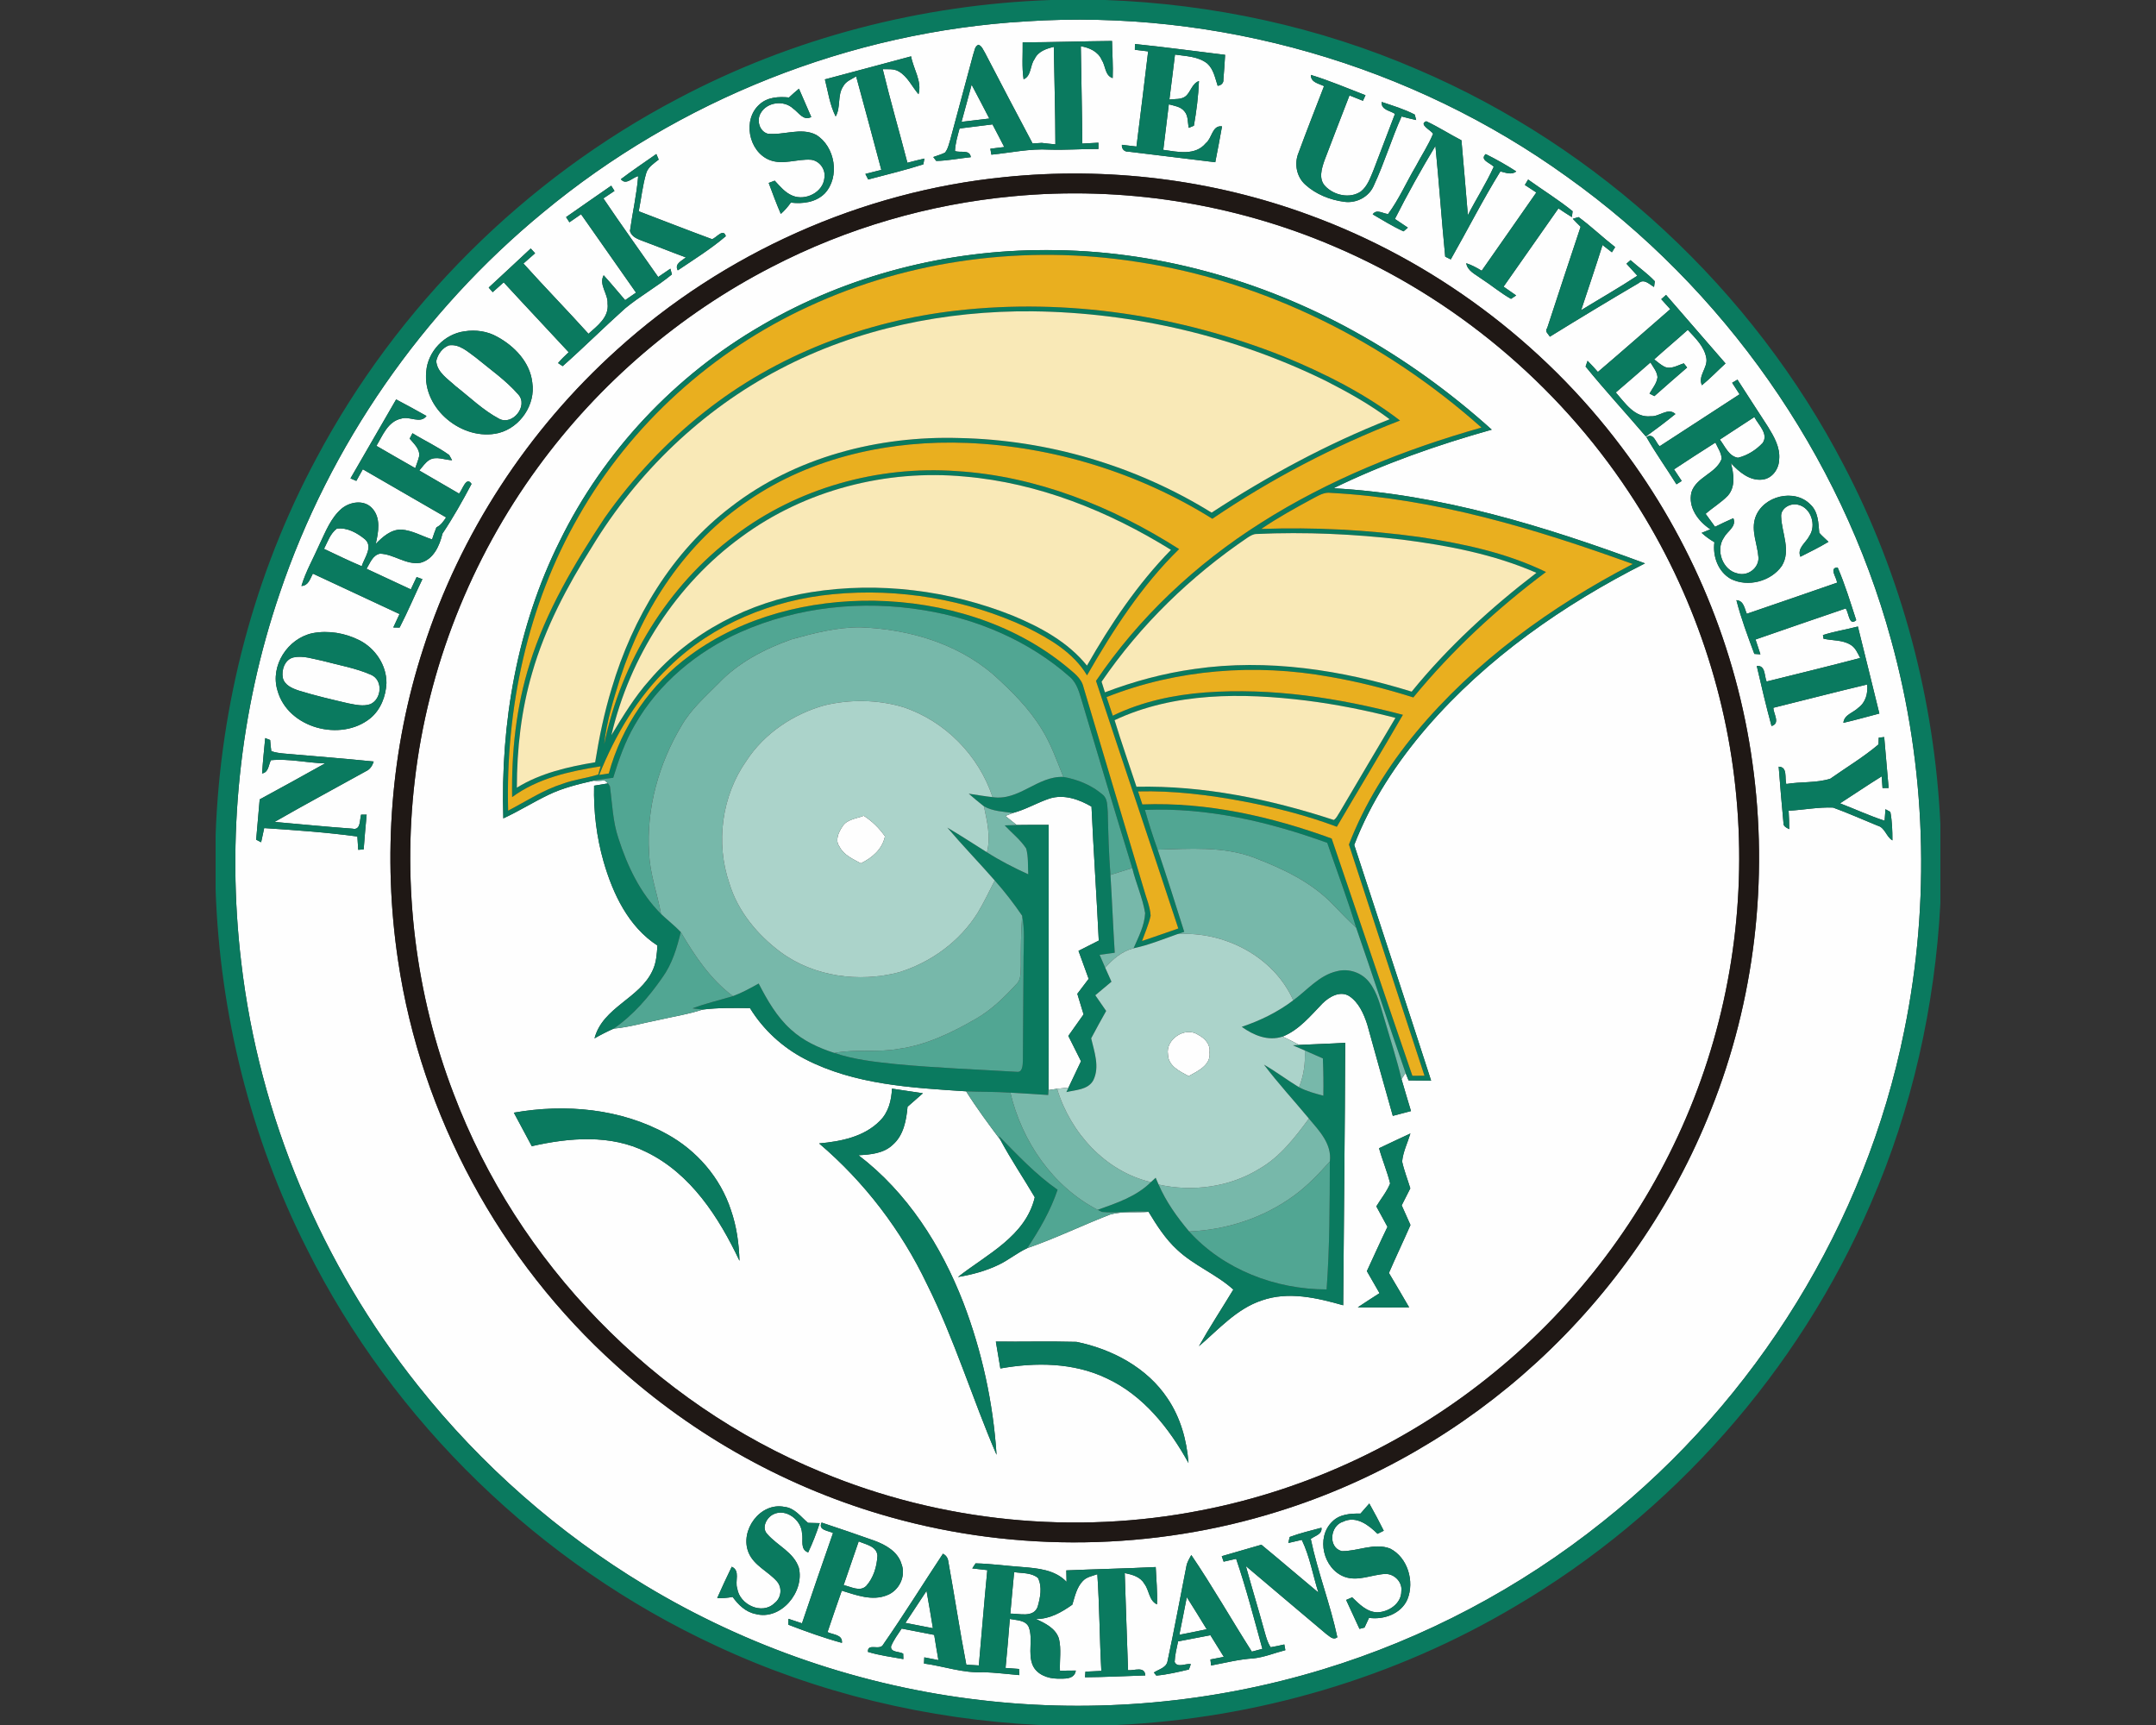 <?xml version="1.0" encoding="UTF-8"?>
<!DOCTYPE svg PUBLIC "-//W3C//DTD SVG 1.1//EN" "http://www.w3.org/Graphics/SVG/1.1/DTD/svg11.dtd">
<!-- Creator: CorelDRAW -->
<svg xmlns="http://www.w3.org/2000/svg" xml:space="preserve" width="2000px" height="1600px" version="1.1" style="shape-rendering:geometricPrecision; text-rendering:geometricPrecision; image-rendering:optimizeQuality; fill-rule:evenodd; clip-rule:evenodd"
viewBox="0 0 2000 1600"
 xmlns:xlink="http://www.w3.org/1999/xlink">
 <rect x="0" y="0" width="2000" height="1600" fill="#333333" stroke="none"/>
 <defs>
  <style type="text/css">
   <![CDATA[
    .fil1 {fill:#0A7A5F;fill-rule:nonzero}
    .fil2 {fill:#1F1815;fill-rule:nonzero}
    .fil5 {fill:#51A693;fill-rule:nonzero}
    .fil6 {fill:#77B8AA;fill-rule:nonzero}
    .fil7 {fill:#ABD3CA;fill-rule:nonzero}
    .fil3 {fill:#E9AF1F;fill-rule:nonzero}
    .fil4 {fill:#F9E9B7;fill-rule:nonzero}
    .fil0 {fill:#FEFEFE;fill-rule:nonzero}
   ]]>
  </style>
 </defs>
 <g id="Capa_x0020_1">
  <g id="Norfolk_x0020_State_x0020_Spartans.cdr">
   <path class="fil0" d="M951.9 19.8c177.29,-11.58 357.76,40.35 501.83,144.23 145.07,103.38 253.49,257.3 300.48,429.26 32.55,117.73 36.74,243.15 12.24,362.81 -35.88,178.33 -137.15,342.13 -279.48,455.17 -77,61.62 -165.73,108.55 -260.08,137.21 -102.21,31.11 -210.84,40.92 -316.93,28.45 -109.9,-12.66 -216.88,-49.35 -311.58,-106.53 -80.41,-48.48 -152.04,-111.44 -210.46,-184.97 -89.66,-112.43 -147.48,-250.04 -164.16,-392.93 -13.69,-114.81 -1.62,-232.7 35.7,-342.16 46.35,-137.51 132.39,-261.15 244.39,-353.34 125.74,-104.25 284.9,-167.64 448.05,-177.2zm149.02 1461.61c6.21,9.89 12.42,19.78 18.48,29.79 -8.44,1.83 -16.93,3.45 -25.4,5.13 2.33,-11.64 4.71,-23.28 6.92,-34.92zm-261 23.88c6.47,-9.94 13.04,-19.8 19.58,-29.69 2.03,11.51 4.06,23.05 5.91,34.64 -8.5,-1.7 -17.02,-3.3 -25.49,-4.95zm100.85 -47.08c7.4,1.16 16,0.3 22.11,5.42 4.13,8.3 2.13,18.36 -0.38,26.91 -3.93,10.14 -16.99,6.03 -25.28,6.13 1.29,-12.83 2.2,-25.66 3.55,-38.46zm-144.21 -28.53c6.55,2.94 16.79,4.39 17.4,13.29 -0.53,9.96 -3.58,20.46 -10.37,27.99 -5.94,5.91 -14.28,0.61 -21,-0.68 4.67,-13.54 9.33,-27.06 13.97,-40.6zm286.89 -451.65c-2.43,-14.02 16.02,-26.24 27.87,-18.28 6.16,3.04 11.71,8.85 10.67,16.28 1.52,11.91 -10.75,17.34 -19.3,22.13 -8.19,-4.41 -18.99,-9.28 -19.24,-20.13zm-302.02 -211.35c4.18,-6.84 13.03,-7.35 19.83,-10.01 7.78,4.97 14.4,11.48 19.7,19.06 -2.56,12.02 -11.84,19.88 -22.39,25.06 -7.38,-4.03 -15.93,-7.64 -19.88,-15.6 -4.29,-5.85 -0.76,-13.26 2.74,-18.51zm158.22 -12.65c11.84,-3.07 22.39,-9.53 33.95,-13.36 13.37,-4.21 27.34,0.73 38.93,7.48 1.87,41.43 4.76,82.84 6.74,124.27 -6.26,3.17 -12.55,6.34 -18.81,9.53 3.12,8.65 6.29,17.32 9.43,25.97 -3.5,4.61 -7,9.25 -10.52,13.87 1.9,6.36 3.85,12.73 5.8,19.09 -4.74,6.62 -9.46,13.29 -14.15,19.96 3.91,7.81 7.84,15.64 11.77,23.48 -3.88,8.14 -7.73,16.28 -11.59,24.42 -3.55,0.33 -7.07,0.71 -10.6,1.16 -2,0.28 -5.98,0.86 -7.96,1.17 0.25,-81.98 0,-163.96 0.13,-245.93 -9.89,0 -19.76,-0.11 -29.62,0.1 -3.47,-2.84 -6.97,-5.63 -10.5,-8.42 2.34,-0.89 4.67,-1.83 7,-2.79zm-667.51 -144.23c9.13,-2 18.31,1.42 27.23,3.17 15.06,4.06 30.71,6.67 45.03,13.01 11.06,5.02 9.69,22.39 -0.78,27.13 -6.64,2.33 -13.79,0.56 -20.49,-0.71 -15.37,-3.58 -30.76,-7.15 -45.84,-11.82 -6.09,-2.05 -13.34,-4.94 -14.96,-11.94 -1.37,-7.33 1.87,-16.89 9.81,-18.84zm40.27 -119.43c9.58,-1.39 19.01,3.98 26.21,9.89 7.71,7 -0.71,17.24 -3.09,24.93 -11.84,-4.97 -23.35,-10.63 -34.97,-16.1 3.38,-6.52 5.73,-14.15 11.85,-18.72zm1282.99 -82.64c10.62,-7.05 21.37,-13.89 32.02,-20.92 3.66,7.18 13.27,15.45 7.84,23.89 -6.11,6.64 -14.25,11.77 -23.05,13.9 -8.62,-1.45 -11.99,-10.73 -16.81,-16.87zm-1178.98 -87.4c9.76,-1.55 17.55,6.01 24.87,11.23 13.47,11.11 28.05,21.2 39.58,34.41 9.36,10.52 -5.42,29.06 -17.82,22.47 -14.94,-7.91 -27.21,-19.98 -40.47,-30.33 -7.07,-6.59 -17.19,-12.68 -17.9,-23.3 1.42,-6.24 5.6,-12.15 11.74,-14.48zm523.03 -138.25c101.15,-9.66 204.68,6.4 298.07,46.43 110.83,47.09 207.03,127.55 273.44,227.93 56.07,84.34 90.85,182.7 99.86,283.59 9.3,100.77 -6.85,203.79 -46.76,296.8 -39.08,91.34 -100.54,173.04 -177.52,235.87 -78.15,64.18 -172.35,108.8 -271.67,128.08 -117.74,23.27 -242.24,10.82 -353.02,-35.4 -155.26,-63.9 -281.74,-193.93 -341.07,-351.01 -35.25,-91.92 -47.54,-192.44 -36.06,-290.16 12.05,-104.62 52.03,-205.72 114.18,-290.69 56.7,-77.77 131.71,-142.15 217.36,-186.12 69.27,-35.85 145.55,-58.06 223.19,-65.32zm-232.52 119.51l0 0c-80.46,46.4 -146.87,116.89 -187.74,200.37 -39.53,79.32 -55.05,168.98 -52.29,257.12 14.33,-6.6 27.69,-15.04 41.92,-21.86 13.18,-6.37 27.51,-9.84 41.71,-13.11 3.45,0.3 6.87,0.2 10.29,-0.31l3.22 2.82c-4.31,0.68 -8.62,1.42 -12.93,2.15 -0.58,23.74 2.28,47.55 8.8,70.37 8.6,29.84 23.05,60.45 49.95,77.87 -0.53,7.73 -0.98,15.72 -4.36,22.87 -11.74,26.32 -46.32,34.1 -54.01,63.24 5.78,-3.3 11.69,-6.34 17.78,-9.03 14.07,-1.24 27.66,-5.32 41.48,-7.98 13.69,-3.17 27.64,-5.28 41.03,-9.69 14.58,-1.83 29.29,-1.5 43.94,-1.35 12.32,20.04 30.2,36.47 51.07,47.27 45.95,23.79 98.79,26.62 149.43,29.9 9.83,15.67 20.89,30.53 31.97,45.33 9.71,18.11 21.3,35.2 31.72,52.95 -8.52,36.23 -44.53,52.92 -71.25,73.96 13.13,-2.2 26.19,-5.68 38.19,-11.56 9.05,-4.41 16.88,-10.95 26.04,-15.19 26.11,-9 51.01,-21.17 76.78,-31.16 11.59,-3.35 23.91,-1.6 35.8,-2.54 7.63,12.6 15.67,25.23 26.65,35.25 15.6,14.66 36.11,22.49 51.98,36.84 -10.6,17.55 -21.88,34.69 -31.92,52.57 18.26,-15.57 34.86,-34.72 58.32,-42.5 24.7,-8.65 51.22,-2.41 75.51,4.51 0.56,-81.14 1.62,-162.28 1.85,-243.45 -14.22,0.89 -28.42,1.22 -42.65,1.96 -5.04,-2.79 -10.24,-5.25 -15.41,-7.74 15.31,-6.16 25.93,-19.27 37.09,-30.83 6.16,-6.06 16.08,-11.92 24.55,-6.85 9.05,5.99 13.64,16.51 16.88,26.47 7.92,28.25 15.62,56.55 23.71,84.75 5.63,-1.47 11.24,-2.95 16.86,-4.44 -2.89,-9.89 -6.01,-19.7 -8.79,-29.62 1.24,-1.95 2.48,-3.88 3.77,-5.78 0.69,1.75 2.08,5.22 2.77,6.95 6.97,0.07 13.94,0.1 20.92,0.18 -23.51,-72.95 -47.62,-145.7 -71.33,-218.58 15.49,-40.11 39.4,-76.52 67.37,-109.01 55.71,-64.38 126.73,-113.92 202.37,-152.16 -93.03,-34.44 -189.34,-64.18 -289.01,-69.66 47.01,-22.92 96.56,-40.24 146.86,-54.36 -38.89,-35.04 -81.62,-65.85 -127.44,-91.13 -87,-48.15 -185.91,-75.62 -285.54,-75.44 -91.99,-0.25 -184.32,23.18 -263.91,69.63zm120.49 708.16l0 0c-0.4,10.85 -3.27,22.14 -11.28,29.95 -14.68,14.86 -36.29,19.04 -56.29,20.87 42.09,35.8 76.22,80.6 100,130.45 25.54,51.1 42.02,106 64.59,158.36 -3.12,-48.31 -13.59,-96.15 -30.89,-141.34 -20.38,-52.51 -51.98,-102.09 -97.19,-136.52 11.16,-0.56 23.46,-1.62 31.93,-9.81 9.96,-8.75 12.45,-22.57 13.59,-35.15 4.76,-4.18 9.56,-8.32 14.27,-12.52 -9.56,-1.5 -19.17,-2.79 -28.73,-4.29zm-350.76 22.29l0 0c5.58,10.35 11.06,20.74 16.64,31.09 34.84,-7.94 73.33,-11.16 106.27,5.4 41.33,20.08 67.4,60.68 86.41,100.92 -0.48,-15.98 -2.68,-32 -7.96,-47.14 -9.76,-29.95 -31.72,-55.23 -59.23,-70.32 -42.85,-23.78 -94.4,-28.37 -142.13,-19.95zm802.62 32.99l0 0c2.99,11 7.58,21.55 10.27,32.66 -3.1,7.68 -8.52,14.2 -12.81,21.27 3.45,6.32 6.92,12.6 10.35,18.97 -6.59,13.59 -12.73,27.41 -19.12,41.1 3.9,6.82 7.83,13.62 11.74,20.44 -6.77,4.34 -13.52,8.7 -20.18,13.13 15.87,0.13 31.77,0.08 47.67,0.05 -6.24,-10.65 -12.4,-21.35 -18.77,-31.92 6.44,-14.93 13.47,-29.59 19.98,-44.48 -2.74,-6.08 -5.42,-12.19 -8.14,-18.25 2.61,-5.28 5.28,-10.55 7.99,-15.77 -2.51,-8.29 -5.76,-16.41 -7.58,-24.88 0.84,-9.05 5.07,-17.37 7.68,-25.99 -9.71,4.51 -19.42,9.03 -29.08,13.67zm-355.48 179.35l0 0c1.4,8.29 2.79,16.6 4.19,24.92 32.68,-5.83 67.8,-5.53 98.3,8.98 34.16,15.74 58.45,46.45 76.2,78.7 -1.54,-21.07 -7.43,-42.16 -19.37,-59.79 -18.94,-28.62 -51.53,-45.82 -84.49,-52.56 -24.92,-0.66 -49.88,-0.05 -74.83,-0.25zm-22.49 -1165.83c5.51,10.45 11.03,20.9 16.43,31.4 -8.59,0.99 -17.19,2.08 -25.78,3.06 3.06,-11.51 6.36,-22.94 9.35,-34.46zm47.37 -39.25l0 0c0.2,11.39 -0.89,22.87 0.86,34.21 7.38,-3.04 5.81,-12.98 10.19,-18.74 3.2,-7.13 10.83,-9.61 17.83,-11.31 0.48,30.15 1.42,60.27 1.47,90.42 -4.23,-0.38 -8.47,-0.78 -12.65,-1.34 -2.13,0.13 -6.39,0.4 -8.5,0.53 -14.86,-27.89 -29.51,-55.91 -44.09,-83.95 -1.73,-2.72 -2.82,-6.32 -6.09,-7.61 -3.75,1.39 -3.62,5.98 -4.94,9.1 -6.97,26.35 -14.23,52.62 -21.23,78.94 -1.31,4.1 -2.13,8.64 -4.97,12.04 -3.44,1.73 -7.22,2.71 -10.82,4.06 0.68,0.91 2.05,2.71 2.74,3.62 10.75,-0.2 21.37,-2.4 32.07,-3.49 -0.89,-7.44 -9.66,-3.76 -14.68,-5.71 0.33,-7.15 2.41,-14.02 4.26,-20.89 10.19,-1.27 20.39,-2.51 30.55,-3.81 3.63,7 7.36,13.95 10.91,21 -4.31,0.53 -8.62,1.06 -12.91,1.59 0.25,1.37 0.74,4.14 0.99,5.51 17.85,-1.78 35.63,-5.76 53.65,-4.69 15.22,0.5 30.41,-0.71 45.62,-0.61 0,-1.45 0,-4.34 0,-5.81 -4.99,0.33 -9.96,0.61 -14.93,0.81 -0.23,-30.12 -0.97,-60.19 -1.4,-90.29 7.91,1.32 16,4.87 19.4,12.68 3.7,5.5 2.87,14.55 10.17,16.86 0.48,-11.49 -0.43,-22.95 -0.61,-34.41 -27.64,0.23 -55.25,1.22 -82.89,1.29zm104.14 1.52l0 0c-0.03,1.35 -0.08,4.01 -0.08,5.35 4.11,0.51 8.19,0.99 12.33,1.5 -3.53,29.44 -7.13,58.85 -10.83,88.24 -4.52,-0.53 -9.03,-1.06 -13.52,-1.6 -0.43,3.61 2.26,6.62 5.81,6.32 26.93,3.22 53.86,6.62 80.81,9.84 2.16,-11.08 4.29,-22.14 6.26,-33.25 -9.23,-1.24 -9.15,11.01 -14.98,15.52 -9.87,12.02 -26.22,8.09 -39.51,6.24 1.68,-14.07 3.5,-28.15 5.15,-42.22 5.05,1.42 10.9,2.05 14.4,6.42 3.73,4.2 3,10.32 4.09,15.41 1.19,-0.5 3.57,-1.49 4.76,-1.97 2.39,-13.7 4.16,-27.57 4.69,-41.46 -6.31,2.3 -7.5,9.61 -11.99,13.84 -4.29,3.6 -10.27,2.64 -15.42,3.3 1.83,-13.9 3.43,-27.79 5.18,-41.69 10.16,1.55 21.47,1.6 29.92,8.29 5.9,5.28 7.3,13.52 9.68,20.67 3.02,-0.25 5.71,-2.56 5.3,-5.81 0.74,-7.61 1.07,-15.26 1.6,-22.89 -27.89,-3.35 -55.73,-7.21 -83.65,-10.05zm-287.6 32.81l0 0c2.94,11.57 4.54,23.61 9.97,34.39 4.99,-8.6 1.37,-19.58 7,-27.92 2.43,-4.77 7.78,-6.57 12.02,-9.23 7.98,28.86 15.57,57.81 23.35,86.72 -4.94,1.24 -9.89,2.49 -14.81,3.73 0.66,1.27 1.98,3.85 2.64,5.15 17.06,-4.54 34.33,-8.62 51.14,-14.03 0.26,-1.34 0.76,-4.03 0.99,-5.37 -5.27,1.16 -10.52,2.53 -15.77,3.9 -7.5,-28.98 -15.9,-57.73 -22.9,-86.84 4.92,0.2 10.3,-0.59 14.76,2.05 8.39,4.77 12.32,14.12 18.44,21.2 3.44,-11.97 -4.82,-23.48 -6.88,-35.12 -26.65,7.1 -53.27,14.33 -79.95,21.37zm450.77 -4.15l0 0c-0.05,7.12 7.33,7.93 12.25,10.42 -7.94,20.56 -16.03,41.1 -23.64,61.79 -4.16,9.97 -1.95,22.14 6.14,29.47 9.86,9.02 23,14.27 36.18,16.02 11.31,1.6 23.18,-4.56 27.57,-15.26 9.73,-20.8 16.28,-42.96 25.68,-63.9 4.49,1.17 9,2.31 13.54,3.32 -0.33,-1.27 -0.99,-3.78 -1.32,-5.05 -9.71,-5.07 -20.33,-8.24 -30.7,-11.71 -0.66,7.4 7.73,7.91 12.35,11.03 -6.65,17.7 -13.54,35.3 -20.21,52.97 -2.82,6.72 -5.4,14.15 -11.24,18.87 -10.11,7.17 -25.15,3.82 -33.29,-4.85 -6.31,-6.57 -3.27,-16.3 -0.66,-23.81 7.74,-20.11 15.34,-40.24 23.2,-60.3 4.16,1.65 8.32,3.33 12.48,5 0.61,-1.29 1.77,-3.88 2.38,-5.17 -16.84,-6.44 -33.44,-13.59 -50.71,-18.84zm-484.09 20.94l0 0c-9.38,-0.91 -19.72,-0.43 -27.1,6.21 -16.25,13.92 -10.57,43.82 8.97,51.73 12.58,5.02 25.84,-1.19 38.73,-0.18 7.88,1.07 13.54,8.98 12.27,16.76 -1.14,13.49 -17.65,21.56 -29.54,16.59 -6.87,-2.74 -11.67,-8.7 -16.56,-13.95 -1.4,0.51 -4.19,1.57 -5.58,2.11 3.58,9.63 7.13,19.29 11.23,28.72 3.5,-3.09 6.6,-6.64 9.28,-10.47 11.06,1.32 23.2,-0.22 31.45,-8.47 14.4,-15.36 9.71,-43.69 -8.07,-54.46 -14.22,-7.13 -30.02,0.73 -44.93,-1.02 -7.71,-2.28 -10.37,-12.62 -6.36,-19.14 5.78,-10.22 21.5,-12.2 29.99,-4.21 5.3,3.63 9.39,11.77 16.87,7.89 -3.76,-8.78 -7.56,-17.52 -11.39,-26.25 -3.19,2.59 -6.26,5.33 -9.26,8.14zm597.51 33.62l0 0c-4.39,10.68 -10.88,20.31 -16.21,30.51 -8.64,14.58 -15.44,30.35 -25.55,43.97 -4.82,-0.36 -10.63,-4.95 -14.28,0.28 9.41,5.47 18.69,11.28 28.63,15.79 0.99,-0.86 2.99,-2.58 3.98,-3.45 -4.03,-2.68 -8.01,-5.32 -12,-8.06 11.67,-23.02 24.22,-45.64 37.58,-67.73 3.35,34.21 5.73,68.49 9.08,102.7 1.29,0.63 3.85,1.93 5.15,2.56 15.47,-27.13 29.59,-55.1 46.02,-81.62 4.84,1.11 10.24,3.62 14.73,0 -9.13,-5.89 -18.61,-11.26 -28.35,-16.08 -5.93,5.58 4.34,8.11 7.46,11.79 -7,15.47 -16.25,29.77 -23.99,44.86 -1.9,-23.15 -3.93,-46.28 -5.96,-69.43 -10.98,-5.65 -21.4,-12.42 -32.61,-17.65 -7.5,2.69 4.24,8.24 6.32,11.56zm-753.47 42.17l0 0c4.79,6.09 10.8,-1.72 16.07,-2.79 -1.39,17.09 -5.27,33.85 -7.63,50.82 1.6,5.93 7.99,7.76 13.06,9.76 12.98,4.77 25.76,9.99 38.74,14.73 -3.72,3.35 -10.77,5.86 -7.45,12.05 15.11,-10.2 30.73,-19.88 44.58,-31.72 -2.34,-7.76 -8.78,1.69 -12.83,2.76 -22.75,-8.37 -45.32,-17.24 -67.96,-25.86 2.33,-11.77 3.52,-23.76 6.92,-35.28 1.7,-5.83 7.18,-9.07 11.59,-12.67 -0.56,-1.3 -1.62,-3.88 -2.18,-5.15 -10.98,7.76 -22.21,15.19 -32.91,23.35zm355.8 -1.93l0 0c-132.77,13.27 -260.39,70.5 -359.25,159.98 -82.74,74.5 -145.83,170.85 -179.78,276.97 -30.3,93.09 -37.96,193.29 -23.4,290.06 21.3,143.51 94.5,278.28 202.32,375.22 72.46,65.75 160.35,114.44 254.63,140.78 117.04,32.84 243.57,30.99 359.58,-5.4 88.87,-27.64 171.31,-75.49 239.82,-138.42 70.49,-64.71 126.43,-145.27 161.6,-234.3 40.52,-101.45 53.58,-213.52 38.36,-321.62 -14.55,-105.86 -56.95,-207.64 -121.38,-292.84 -73.1,-97.45 -174.73,-173.19 -289.16,-215.08 -90.1,-33.27 -187.85,-45.16 -283.34,-35.35zm485.81 2.26l0 0c-0.76,1.27 -2.26,3.76 -3.02,5.02 3.55,2.31 7.1,4.64 10.65,6.98 -16.81,24.26 -33.85,48.35 -50.71,72.57 -4.54,-2.79 -9.26,-5.3 -14.33,-6.98 1.27,7.36 8.54,10.25 13.84,14.25 9.41,6.04 17.96,13.37 27.69,18.82 1.2,-0.79 3.61,-2.36 4.8,-3.15 -3.91,-2.71 -7.81,-5.45 -11.69,-8.16 16.96,-24.19 33.97,-48.38 50.89,-72.6 4.11,2.77 8.24,5.51 12.47,8.09 0.18,-1.37 0.51,-4.08 0.69,-5.45 -13.09,-10.65 -27.59,-19.52 -41.28,-29.39zm-892.43 34.84l0 0c0.79,1.19 2.33,3.6 3.1,4.79 3.62,-2.46 7.2,-4.94 10.8,-7.45 17.06,24.19 34.05,48.43 50.99,72.7 -3.35,2.33 -6.72,4.66 -10.09,6.97 -6.67,-7.68 -13.06,-15.57 -19.93,-23.07 -4.75,8.72 4.21,17.24 3.62,26.26 1.55,12.63 -9.46,20.62 -17.7,28.02 -19.85,-21.98 -40.54,-43.18 -60.34,-65.19 3.6,-3.19 7.2,-6.36 10.82,-9.51 -1.37,-1.47 -2.71,-2.94 -4.05,-4.41 -13.04,12.05 -25.89,24.29 -39,36.26 0.91,1.07 2.76,3.2 3.7,4.26 3.4,-3.04 6.82,-6.08 10.22,-9.13 19.95,21.73 40.26,43.16 60.3,64.84 -3.4,3.22 -6.85,6.41 -9.87,10.04 1.07,0.71 3.2,2.16 4.26,2.87 19.7,-17.42 38.34,-36.04 57.94,-53.58 13.77,-11.44 29.62,-20.14 43.41,-31.52 -0.35,-1.32 -1.06,-3.98 -1.42,-5.3 -3.8,2.54 -7.55,5.12 -11.31,7.71 -16.96,-24.32 -34.28,-48.36 -50.84,-72.93 3.43,-2.3 6.88,-4.61 10.3,-6.92 -0.76,-1.22 -2.28,-3.65 -3.04,-4.84 -14.05,9.58 -27.87,19.5 -41.87,29.13zm933.89 1.57l0 0c2.35,2.49 4.76,4.95 7.25,7.36 -10.45,31.29 -20.74,62.63 -31.01,93.97 -2.62,3.25 1.14,5.48 2.46,8.01 27.28,-16.84 54.72,-33.44 82.35,-49.65 5.13,-4.48 9.84,1.04 14.31,3.53 0.17,-1.32 0.53,-3.96 0.71,-5.28 -6.83,-7.27 -15.12,-12.95 -22.5,-19.6 -0.93,0.84 -2.83,2.49 -3.8,3.32 3.37,3.71 6.8,7.38 10.12,11.14 -17.04,11.2 -34.79,21.32 -52.16,31.97 6.62,-20.13 13.49,-40.19 19.83,-60.45 2.89,2.23 5.78,4.49 8.7,6.75 0.73,-1.2 2.23,-3.6 2.99,-4.82 -11.54,-9 -22.14,-19.2 -33.9,-27.84 -1.35,0.4 -4.04,1.19 -5.35,1.59zm82.05 74.55l0 0c2.79,3.07 5.58,6.16 8.37,9.28 -22.37,19.43 -44.58,39 -67.15,58.22 -3.09,-3.55 -6.28,-7.02 -9.58,-10.34 -0.46,1.31 -1.37,4 -1.83,5.32 18.01,22.16 37.43,43.18 55.94,64.91 9.3,-6.72 18.48,-13.61 27.38,-20.86 -6.74,-6.47 -15.06,2.76 -22.82,2.05 -15.03,1.62 -23.86,-12.3 -32.48,-22.06 10.83,-9.16 21.45,-18.56 32.15,-27.84 2.49,4.33 6.12,8.44 6.55,13.64 -0.61,5.81 -4.72,10.34 -7.43,15.26 1.11,0.59 3.39,1.75 4.53,2.34 10,-8.98 20.24,-17.68 30.36,-26.53 -0.76,-0.96 -2.31,-2.89 -3.07,-3.85 -5.73,1.75 -11.77,5.83 -17.83,3.19 -3.55,-1.82 -6.54,-4.48 -9.66,-6.89 10.27,-9.26 20.9,-18.13 31.17,-27.39 7.07,7.74 15.51,15.52 17.24,26.42 1.42,8.8 -8.12,16.33 -4.11,24.96 7.68,-6.29 14.55,-13.49 21.88,-20.21 -18.33,-21.25 -36.87,-42.32 -55.17,-63.57 -1.5,1.32 -2.97,2.63 -4.44,3.95zm-1110.11 29.8l0 0c-18.61,2.48 -34.13,18.61 -35.55,37.37 -3.65,34.69 33.93,64.99 67.12,56.98 20.08,-5.07 34.48,-26.37 31.24,-46.91 -2.13,-18.84 -16.56,-33.73 -32.59,-42.42 -9.1,-5.15 -19.93,-6.62 -30.22,-5.02zm1175.88 47.74l0 0c2.29,3.55 4.57,7.13 6.88,10.68 -24.65,16.15 -49.47,32.07 -74.15,48.2 -3.72,-3.35 -5.35,-12.86 -12.27,-8.54 8.6,15.03 18.71,29.13 27.87,43.84 1.22,-0.79 3.67,-2.34 4.89,-3.1 -2.38,-3.6 -4.76,-7.2 -7.15,-10.77 12.76,-8.37 25.48,-16.76 38.39,-24.85 2.18,4.89 5.63,9.58 5.81,15.14 -5.23,13.64 -23.48,16.68 -28.02,30.88 -3.4,14.15 6.34,27.08 17.55,34.46 -2.03,0.81 -6.09,2.46 -8.12,3.27 3.6,3.32 7.58,6.19 11.84,8.67 -1.72,13.01 3.38,27.34 15.19,34.03 15.75,7.96 37.25,2.41 47.34,-12.02 8.75,-14.22 -0.05,-30.55 -0.61,-45.59 -0.68,-8.01 8.88,-13.18 15.9,-11.13 11.97,2.84 16.94,19.02 10.3,28.85 -3.17,6.42 -11.64,11.24 -8.35,19.35 8.78,-4.43 17.6,-8.8 26.05,-13.84 -2.82,-2.84 -5.96,-5.35 -8.55,-8.4 -0.81,-9.1 -0.91,-19.34 -8.11,-26.11 -14.86,-15.42 -44.12,-8.07 -51.12,11.76 -4.36,12.45 2,24.98 2.84,37.43 0.33,9.71 -9.94,17.39 -19.17,14.71 -14.02,-2.79 -20.87,-21.61 -12.96,-33.22 3.15,-6.11 11.99,-10.09 8.83,-18.08 -5.74,2.54 -11.39,5.17 -16.99,7.96 -2.89,-4.03 -5.89,-7.99 -8.73,-12.02 6.65,-5.88 14.43,-10.44 20.62,-16.86 7.33,-8.34 5.45,-20.34 2.84,-30.17 7.5,8.14 17.39,16.63 29.26,15.26 9.18,-1.04 15.34,-9.94 15.49,-18.74 1.07,-11.13 -4.81,-21.15 -10.39,-30.27 -9.39,-14.61 -18.97,-29.06 -28.28,-43.69 -1.24,0.73 -3.7,2.2 -4.92,2.91zm-1239.35 15.44l0 0c-14.17,24.4 -28.22,48.82 -42.35,73.24 1.37,0.58 4.06,1.74 5.41,2.33 2,-3.6 4,-7.2 6.03,-10.78 25.74,14.91 51.53,29.74 77.26,44.65 -2.43,3.58 -4.84,7.36 -8.97,9.18 -1.48,3.68 -2.82,7.43 -4.04,11.24 -9.48,-3.1 -18.43,-8.4 -28.55,-9.13 -9.78,-0.13 -17.34,6.82 -23.76,13.31 2.56,-10.8 5.05,-24.37 -3.47,-33.27 -7.48,-7.98 -20.46,-5.9 -28.22,0.59 -10.02,8.64 -14.84,21.4 -20.42,33.04 -5.62,12.88 -12.77,25.12 -16.78,38.64 6.57,-0.31 8.06,-6.75 10.6,-11.46 26.8,12.5 53.58,25.03 80.4,37.5 -1.97,4.13 -3.9,8.27 -5.78,12.43 1.45,0.02 4.39,0.07 5.86,0.1 7.58,-14.71 14,-30 21.12,-44.91 -1.34,-0.48 -4,-1.47 -5.35,-1.95 -1.8,3.8 -3.6,7.63 -5.37,11.46 -13.72,-6.37 -27.39,-12.78 -41.08,-19.15 3.29,-5.25 5.58,-12.62 12.5,-13.99 12.98,0.4 24.11,10.65 37.4,8.47 12.27,-3.07 17.88,-15.9 20.54,-27.11 9.89,-14.78 18.64,-30.35 26.95,-46.05 -4.89,-7.66 -8.47,5.63 -11.56,8.98 -12.27,-7.2 -24.62,-14.25 -36.89,-21.43 2.99,-3.42 5.5,-7.45 9.45,-9.86 6.57,-3.73 14,0.15 20.95,0.3 -0.68,-1.19 -2,-3.6 -2.69,-4.81 -10.67,-7.71 -22.82,-13.27 -34.03,-20.21 -0.66,1.26 -1.95,3.77 -2.61,5.02 3.88,4.76 9.76,9.61 8.75,16.48 -0.91,3.7 -2.31,7.28 -3.58,10.9 -12.07,-6.79 -24.01,-13.79 -36,-20.69 5.8,-9.66 10.55,-22.59 22.92,-25.23 7.78,-2.71 17.75,5.25 23.51,-2.48 -9.29,-5.3 -18.74,-10.32 -28.15,-15.35zm1336.57 170.02l0 0c-27.84,9.69 -55.73,19.25 -83.62,28.81 -2.23,-5 -2.74,-12.12 -9.66,-12.63 4.33,16.96 10.54,33.44 16.63,49.85 1.42,0.08 4.23,0.28 5.65,0.38 -1.49,-4.59 -3.04,-9.18 -4.54,-13.74 27.85,-9.69 55.69,-19.27 83.61,-28.78 2.99,3.67 2.99,16.83 9.78,10.83 -5.35,-16.41 -10.37,-33.05 -17.21,-48.87 -8.55,0.31 -0.54,9.61 -0.64,14.15zm-13.01 48.56l0 0c0.13,0.86 0.41,2.54 0.54,3.37 8.24,1.88 17.37,0.99 24.85,5.5 4.74,2.62 6.77,7.86 9.17,12.4 -28.88,7.56 -57.86,14.63 -86.82,21.81 -2.28,-5.22 -0.88,-15.24 -9.12,-14.4 4.26,18.63 8.67,37.25 13.69,55.68 8.39,-2.41 1.85,-11.18 1.65,-16.91 29.03,-7.18 57.96,-14.71 87.07,-21.61 0.84,8.02 -1.34,16.61 -8.14,21.53 -4.66,4.67 -13.26,6.44 -13.92,14.02 11.21,-2.51 22.24,-5.78 33.37,-8.62 -6.59,-26.9 -13.21,-53.83 -19.93,-80.71 -10.75,2.84 -21.83,4.49 -32.41,7.94zm-1401.18 -1.75l0 0c-22.97,4.92 -39.45,30.1 -32.48,53.07 9.56,35.07 58.88,48.1 86.26,25.76 9.51,-7.88 14.31,-20.31 14.84,-32.43 0.23,-16.68 -10.35,-32.35 -25.03,-39.83 -13.31,-6.72 -28.86,-9.39 -43.59,-6.57zm1452.94 96.91l0 0c-0.05,1.55 -0.16,4.69 -0.21,6.27 -13.89,11.79 -29.79,21.27 -44.7,31.79 -13.03,4.16 -27.36,2.62 -40.85,4.92 -1.67,-5.68 1.45,-15.87 -7.05,-16.07 1.27,17.31 2.84,34.61 4.41,51.9 -0.4,3.45 2.84,4.69 5.35,6.04 0.03,-5.71 -0.22,-11.39 -0.53,-17.07 13.72,-0.76 27.44,-3.5 41.21,-2.94 13.94,5.02 27.46,11.16 41.2,16.73 7.07,1.81 7.99,10.2 13.85,13.7 0.02,-8.83 -0.26,-17.73 -1.91,-26.4 -1.14,-0.63 -3.39,-1.88 -4.54,-2.51 -0.2,2.66 -0.58,8.01 -0.76,10.68 -14.09,-4.57 -27.53,-10.83 -41.35,-16.13 12.9,-8.27 25.58,-16.96 38.64,-25.03 0.25,3.6 0.51,7.2 0.76,10.83 1.42,-0.03 4.24,-0.05 5.66,-0.05 -1.42,-15.75 -2.74,-31.47 -4.11,-47.21 -1.73,0.17 -3.42,0.35 -5.07,0.55zm-1496.78 0.38l0 0c-1.06,10.91 -2.18,21.84 -2.89,32.79 6.19,-1.02 5.83,-7.79 8.19,-12.27 16.69,-1.6 33.47,2.48 50.21,2.96 -20.16,11.24 -40.32,22.44 -60.63,33.4 -1.04,12.45 -2.21,24.92 -3.27,37.37 1.17,0.61 3.45,1.8 4.61,2.39 0.94,-4.39 1.88,-8.78 2.84,-13.16 28.86,1.9 57.79,3.93 86.44,7.81 0.31,4.1 0.54,8.21 0.79,12.35 1.27,-0.11 3.8,-0.31 5.05,-0.41 0.78,-10.75 1.77,-21.48 2.76,-32.2 -1.29,0 -3.88,0 -5.15,0 -1.44,4.79 -0.17,14.86 -8.04,12.98 -24.08,-1.7 -48.15,-4.13 -72.21,-6.24 27.97,-16.1 56.47,-31.29 84.66,-46.98 3.86,-1.68 6.07,-5.18 7.28,-9.06 -27.86,-2.81 -55.81,-4.99 -83.73,-7.43 -3.8,-0.38 -7.65,-0.88 -11.25,-2.2 -0.49,-3.43 -0.84,-6.85 -1.07,-10.27 -1.14,-0.46 -3.45,-1.37 -4.59,-1.83zm448.41 755.55l0 0c5.07,12.17 18.2,17.32 26.42,26.78 5.07,6.06 3.83,15.32 -2.41,20.08 -11.64,11.29 -32.51,1.25 -34.56,-13.79 -2.33,-6.7 3.12,-16.38 -5.07,-20.01 -4.64,9.61 -9.21,19.27 -13.49,29.06 4.79,0.18 9.58,-0.15 14.3,-1.06 5.22,7.27 12.04,13.94 21.15,15.79 23.65,6.42 45.71,-20.54 40.26,-42.88 -4.71,-14.35 -19.9,-20.46 -29.23,-31.18 -5.66,-5.78 -0.76,-15.27 5.53,-18.34 11.73,-5.9 26.14,5.3 26.67,17.63 1.34,6.18 -2.13,14.91 5.71,17.7 4.15,-8.83 7.68,-17.91 10.7,-27.16 -2.72,-0.08 -8.17,-0.2 -10.91,-0.28 -6.67,-5.63 -12.27,-13.77 -21.68,-14.78 -22.59,-4.67 -41.91,21.88 -33.39,42.44zm567.63 -36.26l0 0c-9.15,-0.1 -19.27,0.49 -26.09,7.38 -15.54,14.76 -8.42,44.1 11.36,51.32 12.58,4.49 25.23,-2.13 37.86,-2.71 8.24,-0.15 15.89,7.56 14.75,15.95 0.13,11.56 -11.71,19.42 -22.31,19.65 -9.71,-0.17 -16.79,-7.68 -23.3,-13.89 -1.4,0.6 -4.19,1.82 -5.58,2.43 4.11,8.93 8.27,17.85 12.37,26.83 1.17,-0.31 3.5,-0.91 4.67,-1.22 1.37,-3.02 2.76,-6.01 4.18,-9 13.8,1.93 29.87,-3.75 35.65,-17.24 6.7,-16.59 0.23,-38.8 -16.15,-47.07 -14.76,-5.57 -29.87,2.64 -44.8,2.41 -13.06,-3.52 -10.78,-23.73 1.24,-27.3 12.17,-5.84 23.68,3.06 31.95,11.23 1.44,-0.71 4.33,-2.13 5.78,-2.84 -4.29,-8.52 -8.72,-16.97 -13.41,-25.26 -2.72,3.1 -5.43,6.24 -8.17,9.33zm-499.9 8.35l0 0c-3.63,7.12 6.51,7.55 10.59,9.68 -9.73,27.87 -19.37,55.76 -28.78,83.76 -4.2,-1.45 -8.36,-2.82 -12.57,-4.16 -0.03,1.37 -0.13,4.08 -0.15,5.45 16.33,6.26 32.88,12.25 49.77,16.86 0.74,-7.89 -8.32,-7.45 -13.36,-9.99 4.26,-12.85 8.77,-25.64 13.21,-38.42 13.39,4.09 28.14,9.82 41.96,4.21 11.16,-4.18 17.83,-17.67 13.44,-28.95 -3.34,-11.41 -14.55,-17.75 -25,-21.61 -16.3,-5.8 -32.71,-11.38 -49.11,-16.83zm434.2 13.38l0 0c-0.33,1.4 -0.94,4.16 -1.27,5.56 4.16,-0.99 8.32,-1.93 12.51,-2.89 7.45,15.44 10.24,32.58 15.39,48.83 -17.7,-14.68 -35.1,-29.71 -52.87,-44.32 -12.25,3.6 -24.52,7 -36.77,10.63 0.43,1.26 1.32,3.8 1.75,5.07 3.85,-0.92 7.73,-1.8 11.61,-2.64 9.36,27.43 16.61,55.58 24.32,83.52 -3.27,0.87 -6.52,1.7 -9.76,2.59 -18.94,-29.72 -36.39,-60.45 -56.17,-89.61 -1.82,3.35 -3.98,6.72 -4.59,10.57 -5.78,29.16 -11.13,58.43 -17.37,87.46 -0.91,6.57 -8.16,7.83 -12.77,10.95l2.28 2.84c10.22,-0.94 20.28,-3.32 30.25,-5.68 0.43,-1.24 1.32,-3.73 1.77,-4.97 -4.69,-0.83 -12.5,3.86 -15.03,-2 0.28,-6.47 1.87,-12.78 3.19,-19.07 9.99,-1.9 20.01,-3.83 30,-5.73 4.11,6.72 8.29,13.39 12.45,20.08 -4.16,0.74 -8.27,1.6 -12.43,2.41 0.16,1.4 0.46,4.19 0.61,5.58 13.11,-2.41 26.07,-5.83 39.41,-6.59 10.14,-1.09 19.65,-5.12 29.49,-7.61 -0.26,-1.32 -0.71,-3.98 -0.97,-5.3 -4.21,0.91 -8.42,1.95 -12.68,2.59 -3.29,-5.02 -4.59,-10.93 -6.23,-16.59 -5.38,-19.62 -11.36,-39.1 -16.76,-58.72 24.77,21.12 49.77,41.96 74.59,63.01 3.05,1.93 6.17,6.11 10.27,3.04 -6.54,-30.78 -18.2,-60.35 -24.64,-91.15 3.75,-3.1 10.7,-4.14 9.91,-10.45 -9.89,2.69 -19.9,4.97 -29.49,8.59zm-376.97 99.58l0 0c-2.97,6.39 -14.84,-1.78 -14.23,7 10.7,3.27 21.86,4.69 32.86,6.67 -0.05,-1.27 -0.12,-3.81 -0.17,-5.07 -3.63,-2.13 -11.9,-0.97 -11.26,-6.75 2.38,-5.98 6.34,-11.13 9.83,-16.48 10.05,2.03 20.14,3.88 30.2,5.86 1.22,7.81 2.54,15.59 3.91,23.38 -4.39,-0.89 -8.75,-1.73 -13.11,-2.54 -0.08,1.42 -0.2,4.28 -0.28,5.71 18.44,2.45 36.41,9.15 55.23,8.01 11.1,0.43 22.13,1.75 33.19,2.74 -0.05,-1.42 -0.18,-4.29 -0.25,-5.71 -4.16,-0.33 -8.35,-0.66 -12.51,-0.94 1.5,-15.13 2.74,-30.27 3.96,-45.44 6.19,1.32 14.89,0.87 17.73,7.89 3.87,11.26 -1.1,23.66 3.39,34.81 3.73,8.78 13.9,12.55 22.85,12.66 6.36,-0.03 15.97,1.09 17.24,-7.48 -4.92,-0.05 -9.81,0.07 -14.71,0.2 -0.43,-9.91 1.4,-20.01 -0.93,-29.72 -3.02,-9.76 -12.86,-14.4 -21.4,-18.31 12.75,0.16 23.76,-6.18 33.8,-13.28 2.35,-7.63 4.03,-16.1 9.81,-22.04 3.5,-3.75 8.82,-4.54 13.41,-6.24 2.03,29.87 2.06,59.82 3.71,89.72 -4.92,0.23 -9.84,0.48 -14.76,0.68 -0.1,1.29 -0.28,3.91 -0.38,5.2 18.66,-0.13 37.3,-1.14 55.93,-1.7 -0.5,-8.87 -10.32,-4.28 -16.02,-4.84 -0.97,-30.05 -2.18,-60.1 -3.07,-90.12 6.82,1.42 14.48,3.35 18.16,9.97 4.71,5.93 4.15,15.56 11.76,19.06 0.51,-11.56 -0.68,-23.1 -1.19,-34.61 -27.61,1.4 -55.28,1.9 -82.92,3.12 0.05,3.52 0.13,7.07 0.23,10.63 -10.62,-11.21 -26.62,-12.61 -41.1,-13.77 -14.45,-0.99 -28.83,-3.1 -43.31,-3.38 -0.76,1.17 -2.31,3.5 -3.07,4.67 4.62,0.51 9.31,1.06 13.95,1.6 -2.89,29.44 -5.23,58.92 -7.86,88.39 -3.88,-0.25 -7.76,-0.48 -11.62,-0.68 -6.18,-31.98 -10.95,-64.18 -16.78,-96.21 -0.46,-2.99 -2.08,-5.25 -4.85,-6.77 -18.53,27.97 -36.21,56.57 -55.37,84.11z"/>
   <path class="fil1" d="M975.02 0l50.16 0c99.4,3.58 198.24,24.87 289.6,64.38 168.97,72.11 311.17,204.42 395.76,367.44 53.73,102.57 83.98,217.03 89.46,332.61l0 73.3c-5.07,95.85 -26.37,190.94 -64.76,278.97 -66.74,154.96 -183.94,287.5 -329.31,373.05 -111.82,66.54 -240.22,104.24 -370.15,110.25l-71.3 0c-103.61,-4.99 -206.33,-29.56 -300.35,-73.53 -163.12,-75.56 -299.29,-207.6 -379.62,-368.46 -52.1,-103.05 -80.53,-217.58 -84.51,-332.91l0 -50.25c4.26,-121.56 35.83,-242.21 93.34,-349.49 75.13,-141.42 193.57,-259.35 335.36,-333.77 106.48,-56.5 225.96,-87.41 346.32,-91.59zm-155.63 1525.2c19.16,-27.54 36.84,-56.14 55.37,-84.11 2.77,1.52 4.39,3.78 4.85,6.77 5.83,32.03 10.6,64.23 16.78,96.21 3.86,0.2 7.74,0.43 11.62,0.68 2.63,-29.47 4.97,-58.95 7.86,-88.39 -4.64,-0.54 -9.33,-1.09 -13.95,-1.6 0.76,-1.17 2.31,-3.5 3.07,-4.67 14.48,0.28 28.86,2.39 43.31,3.38 14.48,1.16 30.48,2.56 41.1,13.77 -0.1,-3.56 -0.18,-7.11 -0.23,-10.63 27.64,-1.22 55.31,-1.72 82.92,-3.12 0.51,11.51 1.7,23.05 1.19,34.61 -7.61,-3.5 -7.05,-13.13 -11.76,-19.06 -3.68,-6.62 -11.34,-8.55 -18.16,-9.97 0.89,30.02 2.1,60.07 3.07,90.12 5.7,0.56 15.52,-4.03 16.02,4.84 -18.63,0.56 -37.27,1.57 -55.93,1.7 0.1,-1.29 0.28,-3.91 0.38,-5.2 4.92,-0.2 9.84,-0.45 14.76,-0.68 -1.65,-29.9 -1.68,-59.85 -3.71,-89.72 -4.59,1.7 -9.91,2.49 -13.41,6.24 -5.78,5.94 -7.46,14.41 -9.81,22.04 -10.04,7.1 -21.05,13.44 -33.8,13.28 8.54,3.91 18.38,8.55 21.4,18.31 2.33,9.71 0.5,19.81 0.93,29.72 4.9,-0.13 9.79,-0.25 14.71,-0.2 -1.27,8.57 -10.88,7.45 -17.24,7.48 -8.95,-0.11 -19.12,-3.88 -22.85,-12.66 -4.49,-11.15 0.48,-23.55 -3.39,-34.81 -2.84,-7.02 -11.54,-6.57 -17.73,-7.89 -1.22,15.17 -2.46,30.31 -3.96,45.44 4.16,0.28 8.35,0.61 12.51,0.94 0.07,1.42 0.2,4.29 0.25,5.71 -11.06,-0.99 -22.09,-2.31 -33.19,-2.74 -18.82,1.14 -36.79,-5.56 -55.23,-8.01 0.08,-1.43 0.2,-4.29 0.28,-5.71 4.36,0.81 8.72,1.65 13.11,2.54 -1.37,-7.79 -2.69,-15.57 -3.91,-23.38 -10.06,-1.98 -20.15,-3.83 -30.2,-5.86 -3.49,5.35 -7.45,10.5 -9.83,16.48 -0.64,5.78 7.63,4.62 11.26,6.75 0.05,1.26 0.12,3.8 0.17,5.07 -11,-1.98 -22.16,-3.4 -32.86,-6.67 -0.61,-8.78 11.26,-0.61 14.23,-7zm121.38 -66.99l0 0c-1.35,12.8 -2.26,25.63 -3.55,38.46 8.29,-0.1 21.35,4.01 25.28,-6.13 2.51,-8.55 4.51,-18.61 0.38,-26.91 -6.11,-5.12 -14.71,-4.26 -22.11,-5.42zm-100.85 47.08l0 0c8.47,1.65 16.99,3.25 25.49,4.95 -1.85,-11.59 -3.88,-23.13 -5.91,-34.64 -6.54,9.89 -13.11,19.75 -19.58,29.69zm356.44 -79.67c9.59,-3.62 19.6,-5.9 29.49,-8.59 0.79,6.31 -6.16,7.35 -9.91,10.45 6.44,30.8 18.1,60.37 24.64,91.15 -4.1,3.07 -7.22,-1.11 -10.27,-3.04 -24.82,-21.05 -49.82,-41.89 -74.59,-63.01 5.4,19.62 11.38,39.1 16.76,58.72 1.64,5.66 2.94,11.57 6.23,16.59 4.26,-0.64 8.47,-1.68 12.68,-2.59 0.26,1.32 0.71,3.98 0.97,5.3 -9.84,2.49 -19.35,6.52 -29.49,7.61 -13.34,0.76 -26.3,4.18 -39.41,6.59 -0.15,-1.39 -0.45,-4.18 -0.61,-5.58 4.16,-0.81 8.27,-1.67 12.43,-2.41 -4.16,-6.69 -8.34,-13.36 -12.45,-20.08 -9.99,1.9 -20.01,3.83 -30,5.73 -1.32,6.29 -2.91,12.6 -3.19,19.07 2.53,5.86 10.34,1.17 15.03,2 -0.45,1.24 -1.34,3.73 -1.77,4.97 -9.97,2.36 -20.03,4.74 -30.25,5.68l-2.28 -2.84c4.61,-3.12 11.86,-4.38 12.77,-10.95 6.24,-29.03 11.59,-58.3 17.37,-87.46 0.61,-3.85 2.77,-7.22 4.59,-10.57 19.78,29.16 37.23,59.89 56.17,89.61 3.24,-0.89 6.49,-1.72 9.76,-2.59 -7.71,-27.94 -14.96,-56.09 -24.32,-83.52 -3.88,0.84 -7.76,1.72 -11.61,2.64 -0.43,-1.27 -1.32,-3.81 -1.75,-5.07 12.25,-3.63 24.52,-7.03 36.77,-10.63 17.77,14.61 35.17,29.64 52.87,44.32 -5.15,-16.25 -7.94,-33.39 -15.39,-48.83 -4.19,0.96 -8.35,1.9 -12.51,2.89 0.33,-1.4 0.94,-4.16 1.27,-5.56zm-95.44 55.79l0 0c-2.21,11.64 -4.59,23.28 -6.92,34.92 8.47,-1.68 16.96,-3.3 25.4,-5.13 -6.06,-10.01 -12.27,-19.9 -18.48,-29.79zm-338.76 -69.17c16.4,5.45 32.81,11.03 49.11,16.83 10.45,3.86 21.66,10.2 25,21.61 4.39,11.28 -2.28,24.77 -13.44,28.95 -13.82,5.61 -28.57,-0.12 -41.96,-4.21 -4.44,12.78 -8.95,25.57 -13.21,38.42 5.04,2.54 14.1,2.1 13.36,9.99 -16.89,-4.61 -33.44,-10.6 -49.77,-16.86 0.02,-1.37 0.12,-4.08 0.15,-5.45 4.21,1.34 8.37,2.71 12.57,4.16 9.41,-28 19.05,-55.89 28.78,-83.76 -4.08,-2.13 -14.22,-2.56 -10.59,-9.68zm34.4 17.44l0 0c-4.64,13.54 -9.3,27.06 -13.97,40.6 6.72,1.29 15.06,6.59 21,0.68 6.79,-7.53 9.84,-18.03 10.37,-27.99 -0.61,-8.9 -10.85,-10.35 -17.4,-13.29zm465.5 -25.79c2.74,-3.09 5.45,-6.23 8.17,-9.33 4.69,8.29 9.12,16.74 13.41,25.26 -1.45,0.71 -4.34,2.13 -5.78,2.84 -8.27,-8.17 -19.78,-17.07 -31.95,-11.23 -12.02,3.57 -14.3,23.78 -1.24,27.3 14.93,0.23 30.04,-7.98 44.8,-2.41 16.38,8.27 22.85,30.48 16.15,47.07 -5.78,13.49 -21.85,19.17 -35.65,17.24 -1.42,2.99 -2.81,5.98 -4.18,9 -1.17,0.31 -3.5,0.91 -4.67,1.22 -4.1,-8.98 -8.26,-17.9 -12.37,-26.83 1.39,-0.61 4.18,-1.83 5.58,-2.43 6.51,6.21 13.59,13.72 23.3,13.89 10.6,-0.23 22.44,-8.09 22.31,-19.65 1.14,-8.39 -6.51,-16.1 -14.75,-15.95 -12.63,0.58 -25.28,7.2 -37.86,2.71 -19.78,-7.22 -26.9,-36.56 -11.36,-51.32 6.82,-6.89 16.94,-7.48 26.09,-7.38zm-567.63 36.26c-8.52,-20.56 10.8,-47.11 33.39,-42.44 9.41,1.01 15.01,9.15 21.68,14.78 2.74,0.08 8.19,0.2 10.91,0.28 -3.02,9.25 -6.55,18.33 -10.7,27.16 -7.84,-2.79 -4.37,-11.52 -5.71,-17.7 -0.53,-12.33 -14.94,-23.53 -26.67,-17.63 -6.29,3.07 -11.19,12.56 -5.53,18.34 9.33,10.72 24.52,16.83 29.23,31.18 5.45,22.34 -16.61,49.3 -40.26,42.88 -9.11,-1.85 -15.93,-8.52 -21.15,-15.79 -4.72,0.91 -9.51,1.24 -14.3,1.06 4.28,-9.79 8.85,-19.45 13.49,-29.06 8.19,3.63 2.74,13.31 5.07,20.01 2.05,15.04 22.92,25.08 34.56,13.79 6.24,-4.76 7.48,-14.02 2.41,-20.08 -8.22,-9.46 -21.35,-14.61 -26.42,-26.78zm229.37 -195.77c24.95,0.2 49.91,-0.41 74.83,0.25 32.96,6.74 65.55,23.94 84.49,52.56 11.94,17.63 17.83,38.72 19.37,59.79 -17.75,-32.25 -42.04,-62.96 -76.2,-78.7 -30.5,-14.51 -65.62,-14.81 -98.3,-8.98 -1.4,-8.32 -2.79,-16.63 -4.19,-24.92zm2.74 -190.76c17.27,17.6 34.18,35.72 54.52,49.92 -6.54,19.45 -16.84,37.2 -28.17,54.19 -9.16,4.24 -16.99,10.78 -26.04,15.19 -12,5.88 -25.06,9.36 -38.19,11.56 26.72,-21.04 62.73,-37.73 71.25,-73.96 -10.42,-17.75 -22.01,-34.84 -31.72,-52.95l-1.65 -3.95zm352.74 11.41c9.66,-4.64 19.37,-9.16 29.08,-13.67 -2.61,8.62 -6.84,16.94 -7.68,25.99 1.82,8.47 5.07,16.59 7.58,24.88 -2.71,5.22 -5.38,10.49 -7.99,15.77 2.72,6.06 5.4,12.17 8.14,18.25 -6.51,14.89 -13.54,29.55 -19.98,44.48 6.37,10.57 12.53,21.27 18.77,31.92 -15.9,0.03 -31.8,0.08 -47.67,-0.05 6.66,-4.43 13.41,-8.79 20.18,-13.13 -3.91,-6.82 -7.84,-13.62 -11.74,-20.44 6.39,-13.69 12.53,-27.51 19.12,-41.1 -3.43,-6.37 -6.9,-12.65 -10.35,-18.97 4.29,-7.07 9.71,-13.59 12.81,-21.27 -2.69,-11.11 -7.28,-21.66 -10.27,-32.66zm-802.62 -32.99c47.73,-8.42 99.28,-3.83 142.13,19.95 27.51,15.09 49.47,40.37 59.23,70.32 5.28,15.14 7.48,31.16 7.96,47.14 -19.01,-40.24 -45.08,-80.84 -86.41,-100.92 -32.94,-16.56 -71.43,-13.34 -106.27,-5.4 -5.58,-10.35 -11.06,-20.74 -16.64,-31.09zm350.76 -22.29c9.56,1.5 19.17,2.79 28.73,4.29 -4.71,4.2 -9.51,8.34 -14.27,12.52 -1.14,12.58 -3.63,26.4 -13.59,35.15 -8.47,8.19 -20.77,9.25 -31.93,9.81 45.21,34.43 76.81,84.01 97.19,136.52 17.3,45.19 27.77,93.03 30.89,141.34 -22.57,-52.36 -39.05,-107.26 -64.59,-158.36 -23.78,-49.85 -57.91,-94.65 -100,-130.45 20,-1.83 41.61,-6.01 56.29,-20.87 8.01,-7.81 10.88,-19.1 11.28,-29.95zm371.88 -40.19c1.5,-0.08 4.44,-0.25 5.91,-0.35 14.23,-0.74 28.43,-1.07 42.65,-1.96 -0.23,81.17 -1.29,162.31 -1.85,243.45 -24.29,-6.92 -50.81,-13.16 -75.51,-4.51 -23.46,7.78 -40.06,26.93 -58.32,42.5 10.04,-17.88 21.32,-35.02 31.92,-52.57 -15.87,-14.35 -36.38,-22.18 -51.98,-36.84 -10.98,-10.02 -19.02,-22.65 -26.65,-35.25 -14.4,-1.65 -28.83,1.52 -43.23,0.08l-3.96 -1.95c17.47,-6.29 35.86,-12.28 49.35,-25.71 1.11,-1.02 3.29,-3.02 4.41,-4.04 0.68,1.58 2.05,4.75 2.74,6.32 6.92,15.97 17.16,30.25 28.32,43.51 32,35.45 80.25,53.73 127.52,53.76 2.91,-39.51 2.89,-79.09 2.99,-118.67 2.05,-16.26 -9.81,-28.43 -19.4,-39.81 -13.84,-16.71 -28.62,-32.66 -41.71,-50.03 11.21,6.46 21.5,14.27 32.53,20.99 7.08,3.71 14.86,5.78 22.57,7.81 0.18,-11.51 0.05,-23.05 -0.45,-34.56 -5.61,-2.48 -11.16,-4.97 -16.77,-7.4 -3.7,-1.6 -7.4,-3.17 -11.08,-4.77zm40.95 -68.74c10.73,-2.82 22.7,1.19 29.62,9.84 8.24,10.27 10.9,23.53 14.71,35.83 5.25,18.13 11.18,36.05 15.52,54.46 2.78,9.92 5.9,19.73 8.79,29.62 -5.62,1.49 -11.23,2.97 -16.86,4.44 -8.09,-28.2 -15.79,-56.5 -23.71,-84.75 -3.24,-9.96 -7.83,-20.48 -16.88,-26.47 -8.47,-5.07 -18.39,0.79 -24.55,6.85 -11.16,11.56 -21.78,24.67 -37.09,30.83 -13.49,4.49 -26.98,-1.22 -37.89,-9.05 17.07,-5.73 33.4,-13.67 47.77,-24.6 13.11,-9.53 24.07,-23.3 40.57,-27zm-308.26 -135.25c3.73,-0.15 7.43,-0.26 11.16,-0.33 9.86,-0.21 19.73,-0.1 29.62,-0.1 -0.13,81.97 0.12,163.95 -0.13,245.93 -0.08,1.14 -0.23,3.45 -0.28,4.59 -11.71,-0.81 -23.4,-1.52 -35.09,-2.18 -13.67,-0.91 -27.39,-0.66 -41.05,-1.24 -50.64,-3.28 -103.48,-6.11 -149.43,-29.9 -20.87,-10.8 -38.75,-27.23 -51.07,-47.27 -14.65,-0.15 -29.36,-0.48 -43.94,1.35 -2.34,-0.28 -7.03,-0.84 -9.36,-1.12 12.22,-4.71 25.03,-7.5 37.5,-11.36 8.32,-3.06 16.13,-7.35 23.84,-11.69 8.01,15.45 16.81,30.94 29.9,42.65 11.38,10.48 25.71,17.07 40.31,21.74 18.46,6.28 37.96,8.36 57.23,10.37 37.23,3.57 74.63,4.91 111.93,7.15 5.62,0.83 5.55,-6.52 5.75,-10.3 0.15,-32.18 0.38,-64.33 0.63,-96.51 0.16,-12.65 1.15,-25.45 -1.31,-37.95 -7.76,-11.44 -16.26,-22.4 -25.44,-32.74 -14.45,-16.51 -29.74,-32.28 -43.96,-49.01 12.45,7.27 24.47,15.26 36.71,22.87 12.2,7.83 25.16,14.4 38.34,20.43 -0.43,-7.98 0.23,-16.17 -1.93,-23.93 -5.37,-8.22 -13.26,-14.33 -19.93,-21.45zm-380.88 -36.8c4.31,-0.73 8.62,-1.47 12.93,-2.15 0.44,0.68 1.3,2.05 1.73,2.74 2.23,16.1 2.63,32.61 7.91,48.18 8.22,25.61 20.21,51.01 39.51,70.18 6,5.71 12.6,10.8 18.33,16.81 -3.58,14.71 -8.01,29.54 -16.96,41.99 -12.48,18.01 -27.16,35.1 -45.29,47.57 -6.09,2.69 -12,5.73 -17.78,9.03 7.69,-29.14 42.27,-36.92 54.01,-63.24 3.38,-7.15 3.83,-15.14 4.36,-22.87 -26.9,-17.42 -41.35,-48.03 -49.95,-77.87 -6.52,-22.82 -9.38,-46.63 -8.8,-70.37zm369.63 10.6c24.47,3.81 41.61,-19.7 65.64,-18.74 13.19,2.31 26.1,7.51 36.34,16.28 4.94,3.76 4.31,10.58 4.89,16.1 0.46,19.5 0.97,39.03 2.49,58.5 1.52,24.07 2.46,48.13 3.98,72.19 -4.69,0.64 -9.36,1.27 -14.02,1.96 1.7,3.95 3.42,7.93 5.17,11.89 1.93,4.33 3.85,8.64 5.81,13.01 -5,4.18 -9.99,8.39 -14.99,12.57 3.35,4.87 6.72,9.71 10.07,14.56 -4.74,8.42 -9.38,16.88 -13.9,25.4 2.92,12.48 8.04,26.4 2.06,38.75 -4.8,9.03 -16.38,9 -25.06,11.13l1.98 -4.23c3.86,-8.14 7.71,-16.28 11.59,-24.42 -3.93,-7.84 -7.86,-15.67 -11.77,-23.48 4.69,-6.67 9.41,-13.34 14.15,-19.96 -1.95,-6.36 -3.9,-12.73 -5.8,-19.09 3.52,-4.62 7.02,-9.26 10.52,-13.87 -3.14,-8.65 -6.31,-17.32 -9.43,-25.97 6.26,-3.19 12.55,-6.36 18.81,-9.53 -1.98,-41.43 -4.87,-82.84 -6.74,-124.27 -11.59,-6.75 -25.56,-11.69 -38.93,-7.48 -11.56,3.83 -22.11,10.29 -33.95,13.36 -9.13,-1.19 -18.64,-1.55 -26.88,-6.11 -4.86,-3.73 -9.48,-7.76 -14.12,-11.74 7.35,1.09 14.68,2.36 22.09,3.19zm-674.72 -54.77c1.14,0.46 3.45,1.37 4.59,1.83 0.23,3.42 0.58,6.84 1.07,10.27 3.6,1.32 7.45,1.82 11.25,2.2 27.92,2.44 55.87,4.62 83.73,7.43 -1.21,3.88 -3.42,7.38 -7.28,9.06 -28.19,15.69 -56.69,30.88 -84.66,46.98 24.06,2.11 48.13,4.54 72.21,6.24 7.87,1.88 6.6,-8.19 8.04,-12.98 1.27,0 3.86,0 5.15,0 -0.99,10.72 -1.98,21.45 -2.76,32.2 -1.25,0.1 -3.78,0.3 -5.05,0.41 -0.25,-4.14 -0.48,-8.25 -0.79,-12.35 -28.65,-3.88 -57.58,-5.91 -86.44,-7.81 -0.96,4.38 -1.9,8.77 -2.84,13.16 -1.16,-0.59 -3.44,-1.78 -4.61,-2.39 1.06,-12.45 2.23,-24.92 3.27,-37.37 20.31,-10.96 40.47,-22.16 60.63,-33.4 -16.74,-0.48 -33.52,-4.56 -50.21,-2.96 -2.36,4.48 -2,11.25 -8.19,12.27 0.71,-10.95 1.83,-21.88 2.89,-32.79zm1496.78 -0.38c1.65,-0.2 3.34,-0.38 5.07,-0.55 1.37,15.74 2.69,31.46 4.11,47.21 -1.42,0 -4.24,0.02 -5.66,0.05 -0.25,-3.63 -0.51,-7.23 -0.76,-10.83 -13.06,8.07 -25.74,16.76 -38.64,25.03 13.82,5.3 27.26,11.56 41.35,16.13 0.18,-2.67 0.56,-8.02 0.76,-10.68 1.15,0.63 3.4,1.88 4.54,2.51 1.65,8.67 1.93,17.57 1.91,26.4 -5.86,-3.5 -6.78,-11.89 -13.85,-13.7 -13.74,-5.57 -27.26,-11.71 -41.2,-16.73 -13.77,-0.56 -27.49,2.18 -41.21,2.94 0.31,5.68 0.56,11.36 0.53,17.07 -2.51,-1.35 -5.75,-2.59 -5.35,-6.04 -1.57,-17.29 -3.14,-34.59 -4.41,-51.9 8.5,0.2 5.38,10.39 7.05,16.07 13.49,-2.3 27.82,-0.76 40.85,-4.92 14.91,-10.52 30.81,-20 44.7,-31.79 0.05,-1.58 0.16,-4.72 0.21,-6.27zm-1452.94 -96.91c14.73,-2.82 30.28,-0.15 43.59,6.57 14.68,7.48 25.26,23.15 25.03,39.83 -0.53,12.12 -5.33,24.55 -14.84,32.43 -27.38,22.34 -76.7,9.31 -86.26,-25.76 -6.97,-22.97 9.51,-48.15 32.48,-53.07zm-17.72 22.49l0 0c-7.94,1.95 -11.18,11.51 -9.81,18.84 1.62,7 8.87,9.89 14.96,11.94 15.08,4.67 30.47,8.24 45.84,11.82 6.7,1.27 13.85,3.04 20.49,0.71 10.47,-4.74 11.84,-22.11 0.78,-27.13 -14.32,-6.34 -29.97,-8.95 -45.03,-13.01 -8.92,-1.75 -18.1,-5.17 -27.23,-3.17zm1418.9 -20.74c10.58,-3.45 21.66,-5.1 32.41,-7.94 6.72,26.88 13.34,53.81 19.93,80.71 -11.13,2.84 -22.16,6.11 -33.37,8.62 0.66,-7.58 9.26,-9.35 13.92,-14.02 6.8,-4.92 8.98,-13.51 8.14,-21.53 -29.11,6.9 -58.04,14.43 -87.07,21.61 0.2,5.73 6.74,14.5 -1.65,16.91 -5.02,-18.43 -9.43,-37.05 -13.69,-55.68 8.24,-0.84 6.84,9.18 9.12,14.4 28.96,-7.18 57.94,-14.25 86.82,-21.81 -2.4,-4.54 -4.43,-9.78 -9.17,-12.4 -7.48,-4.51 -16.61,-3.62 -24.85,-5.5 -0.13,-0.83 -0.41,-2.51 -0.54,-3.37zm13.01 -48.56c0.1,-4.54 -7.91,-13.84 0.64,-14.15 6.84,15.82 11.86,32.46 17.21,48.87 -6.79,6 -6.79,-7.16 -9.78,-10.83 -27.92,9.51 -55.76,19.09 -83.61,28.78 1.5,4.56 3.05,9.15 4.54,13.74 -1.42,-0.1 -4.23,-0.3 -5.65,-0.38 -6.09,-16.41 -12.3,-32.89 -16.63,-49.85 6.92,0.51 7.43,7.63 9.66,12.63 27.89,-9.56 55.78,-19.12 83.62,-28.81zm-1336.57 -170.02c9.41,5.03 18.86,10.05 28.15,15.35 -5.76,7.73 -15.73,-0.23 -23.51,2.48 -12.37,2.64 -17.12,15.57 -22.92,25.23 11.99,6.9 23.93,13.9 36,20.69 1.27,-3.62 2.67,-7.2 3.58,-10.9 1.01,-6.87 -4.87,-11.72 -8.75,-16.48 0.66,-1.25 1.95,-3.76 2.61,-5.02 11.21,6.94 23.36,12.5 34.03,20.21 0.69,1.21 2.01,3.62 2.69,4.81 -6.95,-0.15 -14.38,-4.03 -20.95,-0.3 -3.95,2.41 -6.46,6.44 -9.45,9.86 12.27,7.18 24.62,14.23 36.89,21.43 3.09,-3.35 6.67,-16.64 11.56,-8.98 -8.31,15.7 -17.06,31.27 -26.95,46.05 -2.66,11.21 -8.27,24.04 -20.54,27.11 -13.29,2.18 -24.42,-8.07 -37.4,-8.47 -6.92,1.37 -9.21,8.74 -12.5,13.99 13.69,6.37 27.36,12.78 41.08,19.15 1.77,-3.83 3.57,-7.66 5.37,-11.46 1.35,0.48 4.01,1.47 5.35,1.95 -7.12,14.91 -13.54,30.2 -21.12,44.91 -1.47,-0.03 -4.41,-0.08 -5.86,-0.1 1.88,-4.16 3.81,-8.3 5.78,-12.43 -26.82,-12.47 -53.6,-25 -80.4,-37.5 -2.54,4.71 -4.03,11.15 -10.6,11.46 4.01,-13.52 11.16,-25.76 16.78,-38.64 5.58,-11.64 10.4,-24.4 20.42,-33.04 7.76,-6.49 20.74,-8.57 28.22,-0.59 8.52,8.9 6.03,22.47 3.47,33.27 6.42,-6.49 13.98,-13.44 23.76,-13.31 10.12,0.73 19.07,6.03 28.55,9.13 1.22,-3.81 2.56,-7.56 4.04,-11.24 4.13,-1.82 6.54,-5.6 8.97,-9.18 -25.73,-14.91 -51.52,-29.74 -77.26,-44.65 -2.03,3.58 -4.03,7.18 -6.03,10.78 -1.35,-0.59 -4.04,-1.75 -5.41,-2.33 14.13,-24.42 28.18,-48.84 42.35,-73.24zm-55.07 119.89l0 0c-6.12,4.57 -8.47,12.2 -11.85,18.72 11.62,5.47 23.13,11.13 34.97,16.1 2.38,-7.69 10.8,-17.93 3.09,-24.93 -7.2,-5.91 -16.63,-11.28 -26.21,-9.89zm1294.42 -135.33c1.22,-0.71 3.68,-2.18 4.92,-2.91 9.31,14.63 18.89,29.08 28.28,43.69 5.58,9.12 11.46,19.14 10.39,30.27 -0.15,8.8 -6.31,17.7 -15.49,18.74 -11.87,1.37 -21.76,-7.12 -29.26,-15.26 2.61,9.83 4.49,21.83 -2.84,30.17 -6.19,6.42 -13.97,10.98 -20.62,16.86 2.84,4.03 5.84,7.99 8.73,12.02 5.6,-2.79 11.25,-5.42 16.99,-7.96 3.16,7.99 -5.68,11.97 -8.83,18.08 -7.91,11.61 -1.06,30.43 12.96,33.22 9.23,2.68 19.5,-5 19.17,-14.71 -0.84,-12.45 -7.2,-24.98 -2.84,-37.43 7,-19.83 36.26,-27.18 51.12,-11.76 7.2,6.77 7.3,17.01 8.11,26.11 2.59,3.05 5.73,5.56 8.55,8.4 -8.45,5.04 -17.27,9.41 -26.05,13.84 -3.29,-8.11 5.18,-12.93 8.35,-19.35 6.64,-9.83 1.67,-26.01 -10.3,-28.85 -7.02,-2.05 -16.58,3.12 -15.9,11.13 0.56,15.04 9.36,31.37 0.61,45.59 -10.09,14.43 -31.59,19.98 -47.34,12.02 -11.81,-6.69 -16.91,-21.02 -15.19,-34.03 -4.26,-2.48 -8.24,-5.35 -11.84,-8.67 2.03,-0.81 6.09,-2.46 8.12,-3.27 -11.21,-7.38 -20.95,-20.31 -17.55,-34.46 4.54,-14.2 22.79,-17.24 28.02,-30.88 -0.18,-5.56 -3.63,-10.25 -5.81,-15.14 -12.91,8.09 -25.63,16.48 -38.39,24.85 2.39,3.57 4.77,7.17 7.15,10.77 -1.22,0.76 -3.67,2.31 -4.89,3.1 -9.16,-14.71 -19.27,-28.81 -27.87,-43.84 6.92,-4.32 8.55,5.19 12.27,8.54 24.68,-16.13 49.5,-32.05 74.15,-48.2 -2.31,-3.55 -4.59,-7.13 -6.88,-10.68zm-11.43 52.69l0 0c4.82,6.14 8.19,15.42 16.81,16.87 8.8,-2.13 16.94,-7.26 23.05,-13.9 5.43,-8.44 -4.18,-16.71 -7.84,-23.89 -10.65,7.03 -21.4,13.87 -32.02,20.92zm-1164.45 -100.43c10.29,-1.6 21.12,-0.13 30.22,5.02 16.03,8.69 30.46,23.58 32.59,42.42 3.24,20.54 -11.16,41.84 -31.24,46.91 -33.19,8.01 -70.77,-22.29 -67.12,-56.98 1.42,-18.76 16.94,-34.89 35.55,-37.37zm-14.53 13.03l0 0c-6.14,2.33 -10.32,8.24 -11.74,14.48 0.71,10.62 10.83,16.71 17.9,23.3 13.26,10.35 25.53,22.42 40.47,30.33 12.4,6.59 27.18,-11.95 17.82,-22.47 -11.53,-13.21 -26.11,-23.3 -39.58,-34.41 -7.32,-5.22 -15.11,-12.78 -24.87,-11.23zm1124.64 -42.83c1.47,-1.32 2.94,-2.63 4.44,-3.95 18.3,21.25 36.84,42.32 55.17,63.57 -7.33,6.72 -14.2,13.92 -21.88,20.21 -4.01,-8.63 5.53,-16.16 4.11,-24.96 -1.73,-10.9 -10.17,-18.68 -17.24,-26.42 -10.27,9.26 -20.9,18.13 -31.17,27.39 3.12,2.41 6.11,5.07 9.66,6.89 6.06,2.64 12.1,-1.44 17.83,-3.19 0.76,0.96 2.31,2.89 3.07,3.85 -10.12,8.85 -20.36,17.55 -30.36,26.53 -1.14,-0.59 -3.42,-1.75 -4.53,-2.34 2.71,-4.92 6.82,-9.45 7.43,-15.26 -0.43,-5.2 -4.06,-9.31 -6.55,-13.64 -10.7,9.28 -21.32,18.68 -32.15,27.84 8.62,9.76 17.45,23.68 32.48,22.06 7.76,0.71 16.08,-8.52 22.82,-2.05 -8.9,7.25 -18.08,14.14 -27.38,20.86 -18.51,-21.73 -37.93,-42.75 -55.94,-64.91 0.46,-1.32 1.37,-4.01 1.83,-5.32 3.3,3.32 6.49,6.79 9.58,10.34 22.57,-19.22 44.78,-38.79 67.15,-58.22 -2.79,-3.12 -5.58,-6.21 -8.37,-9.28zm-834.13 24.09c79.59,-46.45 171.92,-69.88 263.91,-69.63 99.63,-0.18 198.54,27.29 285.54,75.44 45.82,25.28 88.55,56.09 127.44,91.13 -50.3,14.12 -99.85,31.44 -146.86,54.36 99.67,5.48 195.98,35.22 289.01,69.66 -75.64,38.24 -146.66,87.78 -202.37,152.16 -27.97,32.49 -51.88,68.9 -67.37,109.01 23.71,72.88 47.82,145.63 71.33,218.58 -6.98,-0.08 -13.95,-0.11 -20.92,-0.18 -0.69,-1.73 -2.08,-5.2 -2.77,-6.95 -15.67,-44.78 -30.22,-89.96 -45.84,-134.77 -7.99,-26.52 -17.83,-52.44 -26.8,-78.63 -54.09,-19.6 -111.32,-32.99 -169.16,-30.56 3.55,12.43 7.43,24.73 11.82,36.87 8.52,25.31 16.71,50.74 24.65,76.23 -1.58,0.53 -4.7,1.59 -6.27,2.1 -13.46,4.77 -26.72,10.19 -40.72,13.16 4.54,-10.45 10.19,-21.05 10.73,-32.61 -2.36,-14.32 -8.55,-27.71 -11.95,-41.81 -15.74,-51.1 -31.06,-102.32 -46.32,-153.54 -2.62,-8.39 -4.59,-17.74 -11.59,-23.73 -37.78,-33.44 -85.94,-53.86 -135.51,-61.92 -56.95,-9.41 -116.86,-3.19 -169.81,20.26 -40.49,17.98 -76.37,47.69 -98.41,86.49 -8.9,15.19 -14.68,31.92 -19.85,48.71 -6.11,0.76 -12.28,1.37 -18.31,2.69 -14.2,3.27 -28.53,6.74 -41.71,13.11 -14.23,6.82 -27.59,15.26 -41.92,21.86 -2.76,-88.14 12.76,-177.8 52.29,-257.12 40.87,-83.48 107.28,-153.97 187.74,-200.37zm43.43 -17.42l0 0c-88.92,40.88 -165.19,109.36 -213.55,194.59 -47.52,82.36 -67.93,178.56 -65.44,273.16 16.6,-8.64 32.4,-19.16 50.38,-24.87 10.75,-4.03 22.29,-5.22 33.19,-8.65 0.56,-1.9 1.68,-5.7 2.21,-7.6 -28.71,4.54 -58.17,10.98 -82.08,28.55 -0.69,-41.74 3.7,-83.86 16.33,-123.77 15.14,-48.68 41.48,-92.88 69.45,-135.17 25.94,-36.87 57.05,-70.19 92.45,-98.18 66.89,-53.08 149.55,-84.57 234.14,-94.18 102.55,-11.64 207.55,4.49 303.27,42.55 38.03,15.69 75.28,34.33 108.02,59.46 -61.26,23.61 -119.76,54.26 -174.1,91.11 -68.01,-42.5 -147.22,-67.05 -227.35,-70.32 -70.79,-2.84 -143.92,12.83 -202.95,53.25 -57.74,38.62 -97.78,99.45 -119.03,164.9 -6.26,20.03 -12.62,40.29 -14.83,61.23 15.72,-76.09 58.67,-146.94 121.23,-193.55 58.22,-44.14 132.84,-64.88 205.54,-59.74 73.89,4.54 144.61,32.79 206.55,72.35 -34.81,33.97 -61.33,75.18 -85.42,117.12 -12.63,-21.15 -34.69,-33.98 -56.14,-44.58 -55.63,-25.94 -118.39,-36.54 -179.48,-30.68 -56.03,5.3 -111.34,27.64 -151.91,67.27 -29.18,27.79 -50.08,63.14 -64.99,100.36 2.24,-0.35 6.7,-1.04 8.9,-1.37 11.87,-43.74 38.85,-83.04 75.52,-109.66 48.93,-36.03 110.75,-51.43 170.95,-50.56 63.52,1.19 128.2,20.26 177.85,60.9 6.32,5.45 14.08,10.55 16.03,19.25 18.48,62.38 37.25,124.65 55.83,186.98 2.21,8.32 5.99,16.4 6.44,25.08 -1.77,8.08 -5.2,15.67 -7.98,23.42 11.25,-3.77 22.44,-7.75 33.67,-11.63 -25.21,-76.63 -51.07,-153.03 -76.35,-229.63 39.86,-58.98 92.83,-108.58 152.88,-146.56 63.01,-40.09 133.02,-68.11 204.67,-88.42 -89.45,-79.67 -201.07,-135.86 -319.95,-153.77 -102.44,-15.87 -209.72,-2.3 -303.95,41.36zm-27.33 58.45l0 0c-71.66,37.42 -131.98,95.54 -173.87,164.56 -23.02,36.54 -43.54,75.16 -55.48,116.85 -10.17,34.53 -14.2,70.64 -14.23,106.57 22.01,-13.59 47.45,-19.35 72.65,-23.58 3.7,-23.13 8.47,-46.13 15.34,-68.57 19.32,-65.14 55.89,-126.73 110.51,-168.24 59.81,-46.35 136.97,-66.15 211.88,-63.92 82.25,1.65 164.18,25.84 234.11,69.2 52.14,-34.03 107.16,-63.83 165.15,-86.62 -18.33,-13.72 -38.36,-24.93 -58.73,-35.35 -84.41,-41.53 -178.3,-63.64 -272.35,-64.76 -81.01,-0.76 -163.02,15.85 -234.98,53.86zm-35.04 155.23l0 0c-60.76,44.1 -103.76,111.14 -120.83,184.04 10.78,-17.65 21.51,-35.55 35.38,-51.04 37.83,-44.4 92.62,-72.52 149.93,-81.6 62.81,-9.97 128.25,-1.8 187.21,21.86 25.56,10.62 50.99,24.34 68.64,46.27 21.96,-38.46 46.86,-75.61 77.94,-107.36 -57.89,-35.93 -123.05,-62.17 -191.36,-68 -72.65,-6.85 -147.98,12.42 -206.91,55.83zm529.67 -35.35l0 0c-16.2,8.8 -32.4,17.68 -47.64,28.1 48.99,-1.72 98.15,0.76 146.71,7.48 40.17,6.03 80.63,14.55 117.4,32.46 -45.34,33.87 -87.15,72.57 -123.05,116.33 -25.41,-8.01 -51.28,-14.6 -77.55,-19.12 -69.04,-12.47 -141.59,-7.07 -207.03,18.82 1.93,5.75 3.85,11.49 5.75,17.27 26.76,-13.04 56.27,-19.33 85.78,-21.58 61.75,-4.57 123.75,5.07 183.36,20.74 -20.11,34.81 -40.98,69.17 -61.29,103.86 -27.99,-10.55 -57.1,-17.88 -86.46,-23.51 -32.26,-6.06 -65.04,-10.11 -97.93,-9.28 1.32,3.98 2.66,8.04 3.98,12.05 60.04,-2.31 119.53,11.16 175.62,31.64 25.08,73.33 49.7,146.79 74.88,220.07 3.72,-0.05 7.45,-0.07 11.21,-0.1 -23.41,-71.45 -46.86,-142.88 -70.09,-214.39 14.58,-37.83 36.29,-72.65 62.07,-103.83 54.77,-65.93 125.52,-117.05 201.23,-156.38 -90.29,-32.63 -183.58,-60.91 -280.04,-65.95 -6.26,-0.94 -11.66,2.64 -16.91,5.32zm-60.22 36.06l0 0c-52.84,35.81 -99.5,81.02 -135.56,133.76 1.02,3.27 2.03,6.54 3.1,9.84 26.8,-10.2 54.69,-17.73 83.12,-21.66 67.65,-9.84 136.62,0.94 201.43,21.02 33.72,-41.46 73.38,-77.72 115.73,-110.2 -39.51,-17.24 -82.21,-25.38 -124.76,-30.83 -44.65,-5.17 -89.76,-7.25 -134.69,-5.2 -3.15,-0.05 -5.83,1.67 -8.37,3.27zm-123.51 169.43l0 0c6.31,20.72 13.56,41.16 20.31,61.75 62.25,-1.3 124.09,11.51 183.02,30.81 2.66,-1.65 3.81,-4.85 5.55,-7.31 17.07,-29.21 34.46,-58.24 51.66,-87.38 -27.13,-6.99 -54.67,-12.5 -82.49,-16.02 -59.43,-7.33 -122.72,-7.81 -178.05,18.15zm425.08 -465.04c1.31,-0.4 4,-1.19 5.35,-1.59 11.76,8.64 22.36,18.84 33.9,27.84 -0.76,1.22 -2.26,3.62 -2.99,4.82 -2.92,-2.26 -5.81,-4.52 -8.7,-6.75 -6.34,20.26 -13.21,40.32 -19.83,60.45 17.37,-10.65 35.12,-20.77 52.16,-31.97 -3.32,-3.76 -6.75,-7.43 -10.12,-11.14 0.97,-0.83 2.87,-2.48 3.8,-3.32 7.38,6.65 15.67,12.33 22.5,19.6 -0.18,1.32 -0.54,3.96 -0.71,5.28 -4.47,-2.49 -9.18,-8.01 -14.31,-3.53 -27.63,16.21 -55.07,32.81 -82.35,49.65 -1.32,-2.53 -5.08,-4.76 -2.46,-8.01 10.27,-31.34 20.56,-62.68 31.01,-93.97 -2.49,-2.41 -4.9,-4.87 -7.25,-7.36zm-933.89 -1.57c14,-9.63 27.82,-19.55 41.87,-29.13 0.76,1.19 2.28,3.62 3.04,4.84 -3.42,2.31 -6.87,4.62 -10.3,6.92 16.56,24.57 33.88,48.61 50.84,72.93 3.76,-2.59 7.51,-5.17 11.31,-7.71 0.36,1.32 1.07,3.98 1.42,5.3 -13.79,11.38 -29.64,20.08 -43.41,31.52 -19.6,17.54 -38.24,36.16 -57.94,53.58 -1.06,-0.71 -3.19,-2.16 -4.26,-2.87 3.02,-3.63 6.47,-6.82 9.87,-10.04 -20.04,-21.68 -40.35,-43.11 -60.3,-64.84 -3.4,3.05 -6.82,6.09 -10.22,9.13 -0.94,-1.06 -2.79,-3.19 -3.7,-4.26 13.11,-11.97 25.96,-24.21 39,-36.26 1.34,1.47 2.68,2.94 4.05,4.41 -3.62,3.15 -7.22,6.32 -10.82,9.51 19.8,22.01 40.49,43.21 60.34,65.19 8.24,-7.4 19.25,-15.39 17.7,-28.02 0.59,-9.02 -8.37,-17.54 -3.62,-26.26 6.87,7.5 13.26,15.39 19.93,23.07 3.37,-2.31 6.74,-4.64 10.09,-6.97 -16.94,-24.27 -33.93,-48.51 -50.99,-72.7 -3.6,2.51 -7.18,4.99 -10.8,7.45 -0.77,-1.19 -2.31,-3.6 -3.1,-4.79zm892.43 -34.84c13.69,9.87 28.19,18.74 41.28,29.39 -0.18,1.37 -0.51,4.08 -0.69,5.45 -4.23,-2.58 -8.36,-5.32 -12.47,-8.09 -16.92,24.22 -33.93,48.41 -50.89,72.6 3.88,2.71 7.78,5.45 11.69,8.16 -1.19,0.79 -3.6,2.36 -4.8,3.15 -9.73,-5.45 -18.28,-12.78 -27.69,-18.82 -5.3,-4 -12.57,-6.89 -13.84,-14.25 5.07,1.68 9.79,4.19 14.33,6.98 16.86,-24.22 33.9,-48.31 50.71,-72.57 -3.55,-2.34 -7.1,-4.67 -10.65,-6.98 0.76,-1.26 2.26,-3.75 3.02,-5.02zm-841.61 -0.33c10.7,-8.16 21.93,-15.59 32.91,-23.35 0.56,1.27 1.62,3.85 2.18,5.15 -4.41,3.6 -9.89,6.84 -11.59,12.67 -3.4,11.52 -4.59,23.51 -6.92,35.28 22.64,8.62 45.21,17.49 67.96,25.86 4.05,-1.07 10.49,-10.52 12.83,-2.76 -13.85,11.84 -29.47,21.52 -44.58,31.72 -3.32,-6.19 3.73,-8.7 7.45,-12.05 -12.98,-4.74 -25.76,-9.96 -38.74,-14.73 -5.07,-2 -11.46,-3.83 -13.06,-9.76 2.36,-16.97 6.24,-33.73 7.63,-50.82 -5.27,1.07 -11.28,8.88 -16.07,2.79zm753.47 -42.17c-2.08,-3.32 -13.82,-8.87 -6.32,-11.56 11.21,5.23 21.63,12 32.61,17.65 2.03,23.15 4.06,46.28 5.96,69.43 7.74,-15.09 16.99,-29.39 23.99,-44.86 -3.12,-3.68 -13.39,-6.21 -7.46,-11.79 9.74,4.82 19.22,10.19 28.35,16.08 -4.49,3.62 -9.89,1.11 -14.73,0 -16.43,26.52 -30.55,54.49 -46.02,81.62 -1.3,-0.63 -3.86,-1.93 -5.15,-2.56 -3.35,-34.21 -5.73,-68.49 -9.08,-102.7 -13.36,22.09 -25.91,44.71 -37.58,67.73 3.99,2.74 7.97,5.38 12,8.06 -0.99,0.87 -2.99,2.59 -3.98,3.45 -9.94,-4.51 -19.22,-10.32 -28.63,-15.79 3.65,-5.23 9.46,-0.64 14.28,-0.28 10.11,-13.62 16.91,-29.39 25.55,-43.97 5.33,-10.2 11.82,-19.83 16.21,-30.51zm-597.51 -33.62c3,-2.81 6.07,-5.55 9.26,-8.14 3.83,8.73 7.63,17.47 11.39,26.25 -7.48,3.88 -11.57,-4.26 -16.87,-7.89 -8.49,-7.99 -24.21,-6.01 -29.99,4.21 -4.01,6.52 -1.35,16.86 6.36,19.14 14.91,1.75 30.71,-6.11 44.93,1.02 17.78,10.77 22.47,39.1 8.07,54.46 -8.25,8.25 -20.39,9.79 -31.45,8.47 -2.68,3.83 -5.78,7.38 -9.28,10.47 -4.1,-9.43 -7.65,-19.09 -11.23,-28.72 1.39,-0.54 4.18,-1.6 5.58,-2.11 4.89,5.25 9.69,11.21 16.56,13.95 11.89,4.97 28.4,-3.1 29.54,-16.59 1.27,-7.78 -4.39,-15.69 -12.27,-16.76 -12.89,-1.01 -26.15,5.2 -38.73,0.18 -19.54,-7.91 -25.22,-37.81 -8.97,-51.73 7.38,-6.64 17.72,-7.12 27.1,-6.21zm484.09 -20.94c17.27,5.25 33.87,12.4 50.71,18.84 -0.61,1.29 -1.77,3.88 -2.38,5.17 -4.16,-1.67 -8.32,-3.35 -12.48,-5 -7.86,20.06 -15.46,40.19 -23.2,60.3 -2.61,7.51 -5.65,17.24 0.66,23.81 8.14,8.67 23.18,12.02 33.29,4.85 5.84,-4.72 8.42,-12.15 11.24,-18.87 6.67,-17.67 13.56,-35.27 20.21,-52.97 -4.62,-3.12 -13.01,-3.63 -12.35,-11.03 10.37,3.47 20.99,6.64 30.7,11.71 0.33,1.27 0.99,3.78 1.32,5.05 -4.54,-1.01 -9.05,-2.15 -13.54,-3.32 -9.4,20.94 -15.95,43.1 -25.68,63.9 -4.39,10.7 -16.26,16.86 -27.57,15.26 -13.18,-1.75 -26.32,-7 -36.18,-16.02 -8.09,-7.33 -10.3,-19.5 -6.14,-29.47 7.61,-20.69 15.7,-41.23 23.64,-61.79 -4.92,-2.49 -12.3,-3.3 -12.25,-10.42zm-450.77 4.15c26.68,-7.04 53.3,-14.27 79.95,-21.37 2.06,11.64 10.32,23.15 6.88,35.12 -6.12,-7.08 -10.05,-16.43 -18.44,-21.2 -4.46,-2.64 -9.84,-1.85 -14.76,-2.05 7,29.11 15.4,57.86 22.9,86.84 5.25,-1.37 10.5,-2.74 15.77,-3.9 -0.23,1.34 -0.73,4.03 -0.99,5.37 -16.81,5.41 -34.08,9.49 -51.14,14.03 -0.66,-1.3 -1.98,-3.88 -2.64,-5.15 4.92,-1.24 9.87,-2.49 14.81,-3.73 -7.78,-28.91 -15.37,-57.86 -23.35,-86.72 -4.24,2.66 -9.59,4.46 -12.02,9.23 -5.63,8.34 -2.01,19.32 -7,27.92 -5.43,-10.78 -7.03,-22.82 -9.97,-34.39zm287.6 -32.81c27.92,2.84 55.76,6.7 83.65,10.05 -0.53,7.63 -0.86,15.28 -1.6,22.89 0.41,3.25 -2.28,5.56 -5.3,5.81 -2.38,-7.15 -3.78,-15.39 -9.68,-20.67 -8.45,-6.69 -19.76,-6.74 -29.92,-8.29 -1.75,13.9 -3.35,27.79 -5.18,41.69 5.15,-0.66 11.13,0.3 15.42,-3.3 4.49,-4.23 5.68,-11.54 11.99,-13.84 -0.53,13.89 -2.3,27.76 -4.69,41.46 -1.19,0.48 -3.57,1.47 -4.76,1.97 -1.09,-5.09 -0.36,-11.21 -4.09,-15.41 -3.5,-4.37 -9.35,-5 -14.4,-6.42 -1.65,14.07 -3.47,28.15 -5.15,42.22 13.29,1.85 29.64,5.78 39.51,-6.24 5.83,-4.51 5.75,-16.76 14.98,-15.52 -1.97,11.11 -4.1,22.17 -6.26,33.25 -26.95,-3.22 -53.88,-6.62 -80.81,-9.84 -3.55,0.3 -6.24,-2.71 -5.81,-6.32 4.49,0.54 9,1.07 13.52,1.6 3.7,-29.39 7.3,-58.8 10.83,-88.24 -4.14,-0.51 -8.22,-0.99 -12.33,-1.5 0,-1.34 0.05,-4 0.08,-5.35zm-104.14 -1.52c27.64,-0.07 55.25,-1.06 82.89,-1.29 0.18,11.46 1.09,22.92 0.61,34.41 -7.3,-2.31 -6.47,-11.36 -10.17,-16.86 -3.4,-7.81 -11.49,-11.36 -19.4,-12.68 0.43,30.1 1.17,60.17 1.4,90.29 4.97,-0.2 9.94,-0.48 14.93,-0.81 0,1.47 0,4.36 0,5.81 -15.21,-0.1 -30.4,1.11 -45.62,0.61 -18.02,-1.07 -35.8,2.91 -53.65,4.69 -0.25,-1.37 -0.74,-4.14 -0.99,-5.51 4.29,-0.53 8.6,-1.06 12.91,-1.59 -3.55,-7.05 -7.28,-14 -10.91,-21 -10.16,1.3 -20.36,2.54 -30.55,3.81 -1.85,6.87 -3.93,13.74 -4.26,20.89 5.02,1.95 13.79,-1.73 14.68,5.71 -10.7,1.09 -21.32,3.29 -32.07,3.49 -0.69,-0.91 -2.06,-2.71 -2.74,-3.62 3.6,-1.35 7.38,-2.33 10.82,-4.06 2.84,-3.4 3.66,-7.94 4.97,-12.04 7,-26.32 14.26,-52.59 21.23,-78.94 1.32,-3.12 1.19,-7.71 4.94,-9.1 3.27,1.29 4.36,4.89 6.09,7.61 14.58,28.04 29.23,56.06 44.09,83.95 2.11,-0.13 6.37,-0.4 8.5,-0.53 4.18,0.56 8.42,0.96 12.65,1.34 -0.05,-30.15 -0.99,-60.27 -1.47,-90.42 -7,1.7 -14.63,4.18 -17.83,11.31 -4.38,5.76 -2.81,15.7 -10.19,18.74 -1.75,-11.34 -0.66,-22.82 -0.86,-34.21zm-47.37 39.25l0 0c-2.99,11.52 -6.29,22.95 -9.35,34.46 8.59,-0.98 17.19,-2.07 25.78,-3.06 -5.4,-10.5 -10.92,-20.95 -16.43,-31.4zm50.59 -58.75l0 0c-163.15,9.56 -322.31,72.95 -448.05,177.2 -112,92.19 -198.04,215.83 -244.39,353.34 -37.32,109.46 -49.39,227.35 -35.7,342.16 16.68,142.89 74.5,280.5 164.16,392.93 58.42,73.53 130.05,136.49 210.46,184.97 94.7,57.18 201.68,93.87 311.58,106.53 106.09,12.47 214.72,2.66 316.93,-28.45 94.35,-28.66 183.08,-75.59 260.08,-137.21 142.33,-113.04 243.6,-276.84 279.48,-455.17 24.5,-119.66 20.31,-245.08 -12.24,-362.81 -46.99,-171.96 -155.41,-325.88 -300.48,-429.26 -144.07,-103.88 -324.54,-155.81 -501.83,-144.23z"/>
   <path class="fil2" d="M931.74 164.28c95.49,-9.81 193.24,2.08 283.34,35.35 114.43,41.89 216.06,117.63 289.16,215.08 64.43,85.2 106.83,186.98 121.38,292.84 15.22,108.1 2.16,220.17 -38.36,321.62 -35.17,89.03 -91.11,169.59 -161.6,234.3 -68.51,62.93 -150.95,110.78 -239.82,138.42 -116.01,36.39 -242.54,38.24 -359.58,5.4 -94.28,-26.34 -182.17,-75.03 -254.63,-140.78 -107.82,-96.94 -181.02,-231.71 -202.32,-375.22 -14.56,-96.77 -6.9,-196.97 23.4,-290.06 33.95,-106.12 97.04,-202.47 179.78,-276.97 98.86,-89.48 226.48,-146.71 359.25,-159.98zm7.71 17.8l0 0c-77.64,7.26 -153.92,29.47 -223.19,65.32 -85.65,43.97 -160.66,108.35 -217.36,186.12 -62.15,84.97 -102.13,186.07 -114.18,290.69 -11.48,97.72 0.81,198.24 36.06,290.16 59.33,157.08 185.81,287.11 341.07,351.01 110.78,46.22 235.28,58.67 353.02,35.4 99.32,-19.28 193.52,-63.9 271.67,-128.08 76.98,-62.83 138.44,-144.53 177.52,-235.87 39.91,-93.01 56.06,-196.03 46.76,-296.8 -9.01,-100.89 -43.79,-199.25 -99.86,-283.59 -66.41,-100.38 -162.61,-180.84 -273.44,-227.93 -93.39,-40.03 -196.92,-56.09 -298.07,-46.43z"/>
   <path class="fil3" d="M750.36 284.17c94.23,-43.66 201.51,-57.23 303.95,-41.36 118.88,17.91 230.5,74.1 319.95,153.77 -71.65,20.31 -141.66,48.33 -204.67,88.42 -60.05,37.98 -113.02,87.58 -152.88,146.56 25.28,76.6 51.14,153 76.35,229.63 -11.23,3.88 -22.42,7.86 -33.67,11.63 2.78,-7.75 6.21,-15.34 7.98,-23.42 -0.45,-8.68 -4.23,-16.76 -6.44,-25.08 -18.58,-62.33 -37.35,-124.6 -55.83,-186.98 -1.95,-8.7 -9.71,-13.8 -16.03,-19.25 -49.65,-40.64 -114.33,-59.71 -177.85,-60.9 -60.2,-0.87 -122.02,14.53 -170.95,50.56 -36.67,26.62 -63.65,65.92 -75.52,109.66 -2.2,0.33 -6.66,1.02 -8.9,1.37 14.91,-37.22 35.81,-72.57 64.99,-100.36 40.57,-39.63 95.88,-61.97 151.91,-67.27 61.09,-5.86 123.85,4.74 179.48,30.68 21.45,10.6 43.51,23.43 56.14,44.58 24.09,-41.94 50.61,-83.15 85.42,-117.12 -61.94,-39.56 -132.66,-67.81 -206.55,-72.35 -72.7,-5.14 -147.32,15.6 -205.54,59.74 -62.56,46.61 -105.51,117.46 -121.23,193.55 2.21,-20.94 8.57,-41.2 14.83,-61.23 21.25,-65.45 61.29,-126.28 119.03,-164.9 59.03,-40.42 132.16,-56.09 202.95,-53.25 80.13,3.27 159.34,27.82 227.35,70.32 54.34,-36.85 112.84,-67.5 174.1,-91.11 -32.74,-25.13 -69.99,-43.77 -108.02,-59.46 -95.72,-38.06 -200.72,-54.19 -303.27,-42.55 -84.59,9.61 -167.25,41.1 -234.14,94.18 -35.4,27.99 -66.51,61.31 -92.45,98.18 -27.97,42.29 -54.31,86.49 -69.45,135.17 -12.63,39.91 -17.02,82.03 -16.33,123.77 23.91,-17.57 53.37,-24.01 82.08,-28.55 -0.53,1.9 -1.65,5.7 -2.21,7.6 -10.9,3.43 -22.44,4.62 -33.19,8.65 -17.98,5.71 -33.78,16.23 -50.38,24.87 -2.49,-94.6 17.92,-190.8 65.44,-273.16 48.36,-85.23 124.63,-153.71 213.55,-194.59zm467.3 178.33c5.25,-2.68 10.65,-6.26 16.91,-5.32 96.46,5.04 189.75,33.32 280.04,65.95 -75.71,39.33 -146.46,90.45 -201.23,156.38 -25.78,31.18 -47.49,66 -62.07,103.83 23.23,71.51 46.68,142.94 70.09,214.39 -3.76,0.03 -7.49,0.05 -11.21,0.1 -25.18,-73.28 -49.8,-146.74 -74.88,-220.07 -56.09,-20.48 -115.58,-33.95 -175.62,-31.64 -1.32,-4.01 -2.66,-8.07 -3.98,-12.05 32.89,-0.83 65.67,3.22 97.93,9.28 29.36,5.63 58.47,12.96 86.46,23.51 20.31,-34.69 41.18,-69.05 61.29,-103.86 -59.61,-15.67 -121.61,-25.31 -183.36,-20.74 -29.51,2.25 -59.02,8.54 -85.78,21.58 -1.9,-5.78 -3.82,-11.52 -5.75,-17.27 65.44,-25.89 137.99,-31.29 207.03,-18.82 26.27,4.52 52.14,11.11 77.55,19.12 35.9,-43.76 77.71,-82.46 123.05,-116.33 -36.77,-17.91 -77.23,-26.43 -117.4,-32.46 -48.56,-6.72 -97.72,-9.2 -146.71,-7.48 15.24,-10.42 31.44,-19.3 47.64,-28.1z"/>
   <path class="fil4" d="M723.03 342.62c71.96,-38.01 153.97,-54.62 234.98,-53.86 94.05,1.12 187.94,23.23 272.35,64.76 20.37,10.42 40.4,21.63 58.73,35.35 -57.99,22.79 -113.01,52.59 -165.15,86.62 -69.93,-43.36 -151.86,-67.55 -234.11,-69.2 -74.91,-2.23 -152.07,17.57 -211.88,63.92 -54.62,41.51 -91.19,103.1 -110.51,168.24 -6.87,22.44 -11.64,45.44 -15.34,68.57 -25.2,4.23 -50.64,9.99 -72.65,23.58 0.03,-35.93 4.06,-72.04 14.23,-106.57 11.94,-41.69 32.46,-80.31 55.48,-116.85 41.89,-69.02 102.21,-127.14 173.87,-164.56zm310.9 325.37c55.33,-25.96 118.62,-25.48 178.05,-18.15 27.82,3.52 55.36,9.03 82.49,16.02 -17.2,29.14 -34.59,58.17 -51.66,87.38 -1.74,2.46 -2.89,5.66 -5.55,7.31 -58.93,-19.3 -120.77,-32.11 -183.02,-30.81 -6.75,-20.59 -14,-41.03 -20.31,-61.75zm123.51 -169.43c2.54,-1.6 5.22,-3.32 8.37,-3.27 44.93,-2.05 90.04,0.03 134.69,5.2 42.55,5.45 85.25,13.59 124.76,30.83 -42.35,32.48 -82.01,68.74 -115.73,110.2 -64.81,-20.08 -133.78,-30.86 -201.43,-21.02 -28.43,3.93 -56.32,11.46 -83.12,21.66 -1.07,-3.3 -2.08,-6.57 -3.1,-9.84 36.06,-52.74 82.72,-97.95 135.56,-133.76zm-469.45 -0.71c58.93,-43.41 134.26,-62.68 206.91,-55.83 68.31,5.83 133.47,32.07 191.36,68 -31.08,31.75 -55.98,68.9 -77.94,107.36 -17.65,-21.93 -43.08,-35.65 -68.64,-46.27 -58.96,-23.66 -124.4,-31.83 -187.21,-21.86 -57.31,9.08 -112.1,37.2 -149.93,81.6 -13.87,15.49 -24.6,33.39 -35.38,51.04 17.07,-72.9 60.07,-139.94 120.83,-184.04z"/>
   <path class="fil5" d="M687.1 586.22c52.95,-23.45 112.86,-29.67 169.81,-20.26 49.57,8.06 97.73,28.48 135.51,61.92 7,5.99 8.97,15.34 11.59,23.73 15.26,51.22 30.58,102.44 46.32,153.54 -6.77,2.13 -13.49,4.23 -20.23,6.36 -1.52,-19.47 -2.03,-39 -2.49,-58.5 -0.58,-5.52 0.05,-12.34 -4.89,-16.1 -10.24,-8.77 -23.15,-13.97 -36.34,-16.28 -6.06,-15.13 -11.46,-30.68 -20.18,-44.55 -11.89,-19.45 -28.3,-35.65 -45.16,-50.76 -33.95,-28.93 -78.76,-41.79 -122.7,-43.46 -21.93,-0.2 -43.44,5.42 -64.41,11.26 -24.82,8.85 -49.11,21.45 -67.42,40.75 -12.17,12.29 -25.46,23.91 -34.21,39.09 -21.17,35.3 -32.91,76.99 -30.15,118.29 0.69,19.32 7.69,37.58 11.04,56.47 -19.3,-19.17 -31.29,-44.57 -39.51,-70.18 -5.28,-15.57 -5.68,-32.08 -7.91,-48.18 -0.43,-0.69 -1.29,-2.06 -1.73,-2.74l-3.22 -2.82c-3.42,0.51 -6.84,0.61 -10.29,0.31 6.03,-1.32 12.2,-1.93 18.31,-2.69 5.17,-16.79 10.95,-33.52 19.85,-48.71 22.04,-38.8 57.92,-68.51 98.41,-86.49zm512.94 523c12.6,-9.05 23.25,-20.41 33.57,-31.89 -0.1,39.58 -0.08,79.16 -2.99,118.67 -47.27,-0.03 -95.52,-18.31 -127.52,-53.76 34.54,-1.42 68.92,-12.58 96.94,-33.02zm-303.82 -96.98c13.66,0.58 27.38,0.33 41.05,1.24 10.67,45.16 39.3,87.1 81.01,108.68l3.96 1.95c14.4,1.44 28.83,-1.73 43.23,-0.08 -11.89,0.94 -24.21,-0.81 -35.8,2.54 -25.77,9.99 -50.67,22.16 -76.78,31.16 11.33,-16.99 21.63,-34.74 28.17,-54.19 -20.34,-14.2 -37.25,-32.32 -54.52,-49.92l1.65 3.95c-11.08,-14.8 -22.14,-29.66 -31.97,-45.33zm-281.66 -105.72c8.95,-12.45 13.38,-27.28 16.96,-41.99 12.98,22.09 27.56,43.95 48.4,59.41 -12.47,3.86 -25.28,6.65 -37.5,11.36 2.33,0.28 7.02,0.84 9.36,1.12 -13.39,4.41 -27.34,6.52 -41.03,9.69 -13.82,2.66 -27.41,6.74 -41.48,7.98 18.13,-12.47 32.81,-29.56 45.29,-47.57zm333.64 -57.12c2.46,12.5 1.47,25.3 1.31,37.95 -0.25,32.18 -0.48,64.33 -0.63,96.51 -0.2,3.78 -0.13,11.13 -5.75,10.3 -37.3,-2.24 -74.7,-3.58 -111.93,-7.15 -19.27,-2.01 -38.77,-4.09 -57.23,-10.37 19.83,-3.78 40.14,-0.16 59.94,-3.83 25.39,-3.5 48.77,-14.86 70.75,-27.49 14.78,-8.27 27,-20.31 38.36,-32.69 4.62,-4.58 3.53,-11.61 3.96,-17.49 -0.08,-15.27 0.05,-30.53 1.22,-45.74zm113.87 -98.19c57.84,-2.43 115.07,10.96 169.16,30.56 8.97,26.19 18.81,52.11 26.8,78.63 -7.33,-6.64 -14.17,-13.77 -21,-20.89 -20.05,-21.25 -47.18,-33.88 -74.04,-44.15 -28.52,-10.57 -59.31,-8.09 -89.1,-7.28 -4.39,-12.14 -8.27,-24.44 -11.82,-36.87z"/>
   <path class="fil6" d="M733.93 593.12c20.97,-5.84 42.48,-11.46 64.41,-11.26 43.94,1.67 88.75,14.53 122.7,43.46 16.86,15.11 33.27,31.31 45.16,50.76 8.72,13.87 14.12,29.42 20.18,44.55 -24.03,-0.96 -41.17,22.55 -65.64,18.74 -12.66,-38.64 -44.25,-70.77 -82.95,-83.5 -23.55,-7.05 -49.06,-7.35 -72.95,-1.67 -28.93,8.09 -55.76,25.97 -72.31,51.3 -23.05,32.58 -28.88,76.24 -15.9,113.92 7.86,25.94 26.04,47.7 47.52,63.7 30.98,22.87 72.64,28.32 109.49,18.81 29.87,-9.15 56.74,-28.67 73.33,-55.32 5.85,-9.69 10.65,-19.91 15.79,-29.95 9.18,10.34 17.68,21.3 25.44,32.74 -1.17,15.21 -1.3,30.47 -1.22,45.74 -0.43,5.88 0.66,12.91 -3.96,17.49 -11.36,12.38 -23.58,24.42 -38.36,32.69 -21.98,12.63 -45.36,23.99 -70.75,27.49 -19.8,3.67 -40.11,0.05 -59.94,3.83 -14.6,-4.67 -28.93,-11.26 -40.31,-21.74 -13.09,-11.71 -21.89,-27.2 -29.9,-42.65 -7.71,4.34 -15.52,8.63 -23.84,11.69 -20.84,-15.46 -35.42,-37.32 -48.4,-59.41 -5.73,-6.01 -12.33,-11.1 -18.33,-16.81 -3.35,-18.89 -10.35,-37.15 -11.04,-56.47 -2.76,-41.3 8.98,-82.99 30.15,-118.29 8.75,-15.18 22.04,-26.8 34.21,-39.09 18.31,-19.3 42.6,-31.9 67.42,-40.75zm433.91 491.23c19.47,-11.03 33.31,-29.13 46.37,-46.83 9.59,11.38 21.45,23.55 19.4,39.81 -10.32,11.48 -20.97,22.84 -33.57,31.89 -28.02,20.44 -62.4,31.6 -96.94,33.02 -11.16,-13.26 -21.4,-27.54 -28.32,-43.51 31.34,6.94 65.54,2.51 93.06,-14.38zm-195.2 -73.28c1.98,-0.31 5.96,-0.89 7.96,-1.17 12.28,40.7 44.83,76.71 87.03,86.55 -13.49,13.43 -31.88,19.42 -49.35,25.71 -41.71,-21.58 -70.34,-63.52 -81.01,-108.68 11.69,0.66 23.38,1.37 35.09,2.18 0.05,-1.14 0.2,-3.45 0.28,-4.59zm237.74 -36.74c5.61,2.43 11.16,4.92 16.77,7.4 0.5,11.51 0.63,23.05 0.45,34.56 -7.71,-2.03 -15.49,-4.1 -22.57,-7.81 4.37,-10.85 6.04,-22.49 5.35,-34.15zm-180.28 -162.82c6.74,-2.13 13.46,-4.23 20.23,-6.36 3.4,14.1 9.59,27.49 11.95,41.81 -0.54,11.56 -6.19,22.16 -10.73,32.61 -10.73,2.64 -19.12,9.96 -26.32,17.98 -1.75,-3.96 -3.47,-7.94 -5.17,-11.89 4.66,-0.69 9.33,-1.32 14.02,-1.96 -1.52,-24.06 -2.46,-48.12 -3.98,-72.19zm43.79 -23.43c29.79,-0.81 60.58,-3.29 89.1,7.28 26.86,10.27 53.99,22.9 74.04,44.15 6.83,7.12 13.67,14.25 21,20.89 15.62,44.81 30.17,89.99 45.84,134.77 -1.29,1.9 -2.53,3.83 -3.77,5.78 -4.34,-18.41 -10.27,-36.33 -15.52,-54.46 -3.81,-12.3 -6.47,-25.56 -14.71,-35.83 -6.92,-8.65 -18.89,-12.66 -29.62,-9.84 -16.5,3.7 -27.46,17.47 -40.57,27 -18.05,-40.67 -63.92,-64.25 -107.41,-61.41 1.57,-0.51 4.69,-1.57 6.27,-2.1 -7.94,-25.49 -16.13,-50.92 -24.65,-76.23zm-161.12 -40.16c8.24,4.56 17.75,4.92 26.88,6.11 -2.33,0.96 -4.66,1.9 -7,2.79 3.53,2.79 7.03,5.58 10.5,8.42 -3.73,0.07 -7.43,0.18 -11.16,0.33 6.67,7.12 14.56,13.23 19.93,21.45 2.16,7.76 1.5,15.95 1.93,23.93 -13.18,-6.03 -26.14,-12.6 -38.34,-20.43 3.75,-14.23 0.13,-28.61 -2.74,-42.6z"/>
   <path class="fil7" d="M764.84 654.2c23.89,-5.68 49.4,-5.38 72.95,1.67 38.7,12.73 70.29,44.86 82.95,83.5 -7.41,-0.83 -14.74,-2.1 -22.09,-3.19 4.64,3.98 9.26,8.01 14.12,11.74 2.87,13.99 6.49,28.37 2.74,42.6 -12.24,-7.61 -24.26,-15.6 -36.71,-22.87 14.22,16.73 29.51,32.5 43.96,49.01 -5.14,10.04 -9.94,20.26 -15.79,29.95 -16.59,26.65 -43.46,46.17 -73.33,55.32 -36.85,9.51 -78.51,4.06 -109.49,-18.81 -21.48,-16 -39.66,-37.76 -47.52,-63.7 -12.98,-37.68 -7.15,-81.34 15.9,-113.92 16.55,-25.33 43.38,-43.21 72.31,-51.3zm286.71 225.37c14,-2.97 27.26,-8.39 40.72,-13.16 43.49,-2.84 89.36,20.74 107.41,61.41 -14.37,10.93 -30.7,18.87 -47.77,24.6 10.91,7.83 24.4,13.54 37.89,9.05 5.17,2.49 10.37,4.95 15.41,7.74 -1.47,0.1 -4.41,0.27 -5.91,0.35 3.68,1.6 7.38,3.17 11.08,4.77 0.69,11.66 -0.98,23.3 -5.35,34.15 -11.03,-6.72 -21.32,-14.53 -32.53,-20.99 13.09,17.37 27.87,33.32 41.71,50.03 -13.06,17.7 -26.9,35.8 -46.37,46.83 -27.52,16.89 -61.72,21.32 -93.06,14.38 -0.69,-1.57 -2.06,-4.74 -2.74,-6.32 -1.12,1.02 -3.3,3.02 -4.41,4.04 -42.2,-9.84 -74.75,-45.85 -87.03,-86.55 3.53,-0.45 7.05,-0.83 10.6,-1.16l-1.98 4.23c8.68,-2.13 20.26,-2.1 25.06,-11.13 5.98,-12.35 0.86,-26.27 -2.06,-38.75 4.52,-8.52 9.16,-16.98 13.9,-25.4 -3.35,-4.85 -6.72,-9.69 -10.07,-14.56 5,-4.18 9.99,-8.39 14.99,-12.57 -1.96,-4.37 -3.88,-8.68 -5.81,-13.01 7.2,-8.02 15.59,-15.34 26.32,-17.98zm31.9 98.46l0 0c0.25,10.85 11.05,15.72 19.24,20.13 8.55,-4.79 20.82,-10.22 19.3,-22.13 1.04,-7.43 -4.51,-13.24 -10.67,-16.28 -11.85,-7.96 -30.3,4.26 -27.87,18.28zm-302.02 -211.35l0 0c-3.5,5.25 -7.03,12.66 -2.74,18.51 3.95,7.96 12.5,11.57 19.88,15.6 10.55,-5.18 19.83,-13.04 22.39,-25.06 -5.3,-7.58 -11.92,-14.09 -19.7,-19.06 -6.8,2.66 -15.65,3.17 -19.83,10.01z"/>
  </g>
 </g>
</svg>
